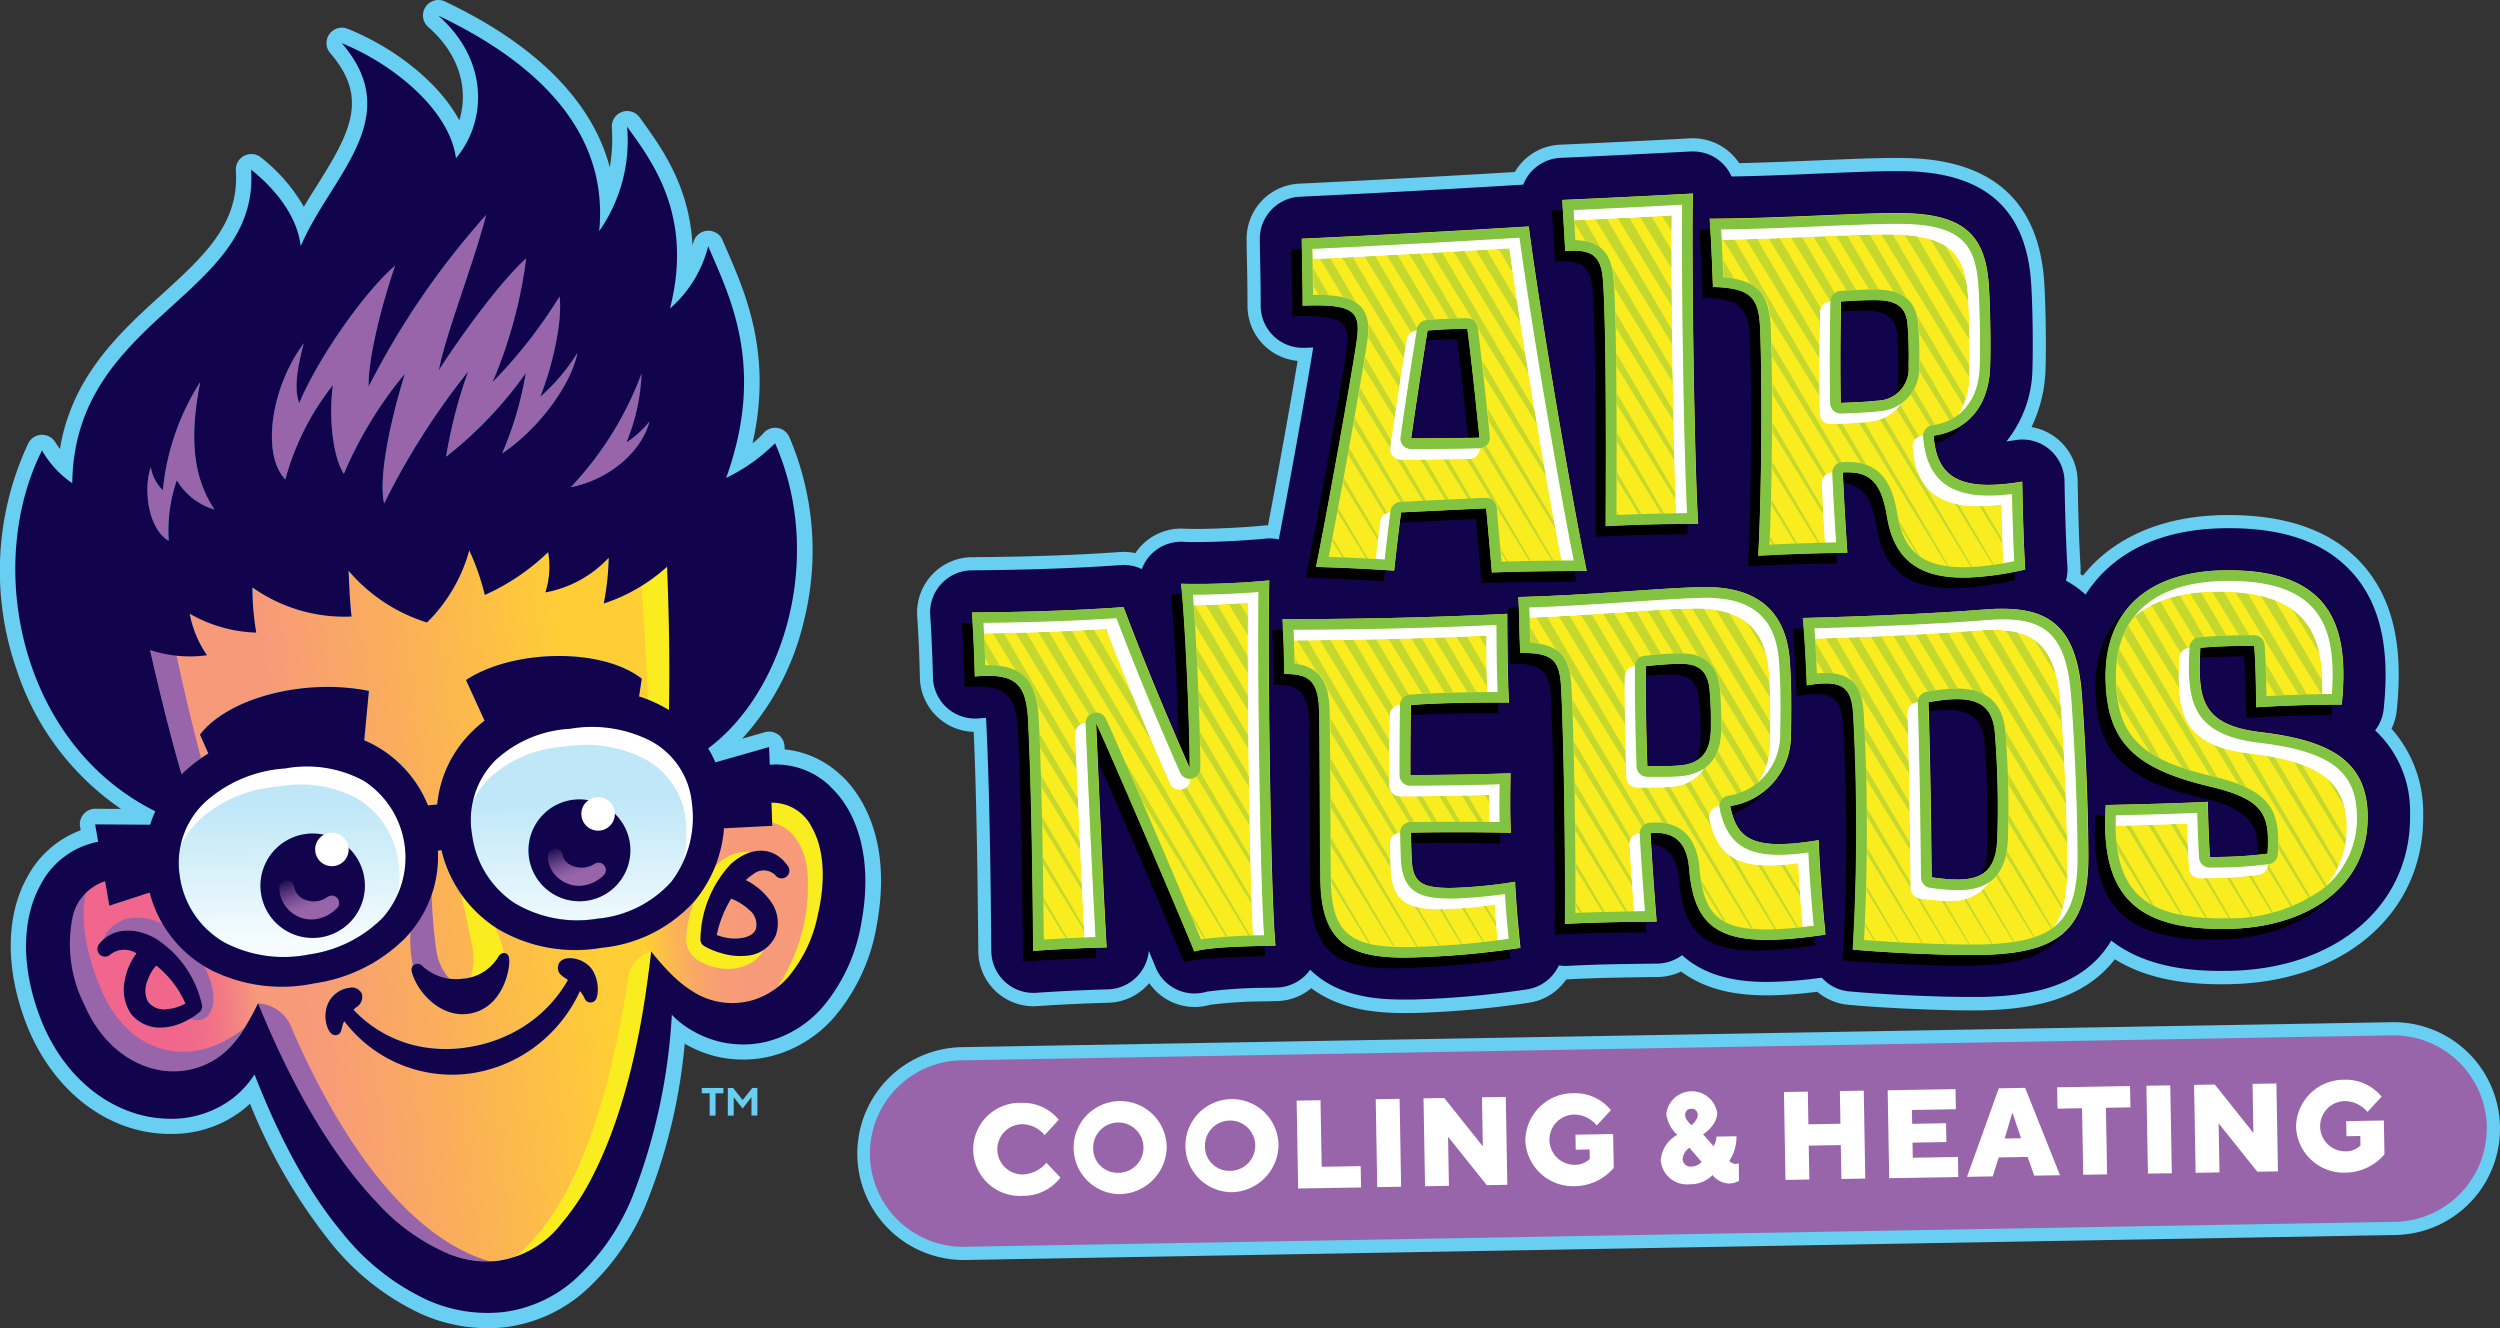 <?xml version="1.0" encoding="utf-8"?><svg id="air-nerds_logo-color" xmlns="http://www.w3.org/2000/svg" xmlns:xlink="http://www.w3.org/1999/xlink" width="244.703" height="130" viewBox="0 0 244.703 130">
  <rect x="0" y="0" width="244.703" height="130" fill="#333333" stroke="none"/>
  <defs>
    <linearGradient id="linear-gradient" y1="0.561" x2="1" y2="0.449" gradientUnits="objectBoundingBox">
      <stop offset="0.3" stop-color="#f79a7a"/>
      <stop offset="0.5" stop-color="#fbb255"/>
      <stop offset="0.7" stop-color="#ffce34"/>
    </linearGradient>
    <linearGradient id="linear-gradient-2" x1="0.02" y1="0.537" x2="0.978" y2="0.437" gradientUnits="objectBoundingBox">
      <stop offset="0.5" stop-color="#f1668c"/>
      <stop offset="0.64" stop-color="#f16a8a"/>
      <stop offset="0.78" stop-color="#f27686"/>
      <stop offset="0.92" stop-color="#f58b7f"/>
      <stop offset="1" stop-color="#f79a7a"/>
    </linearGradient>
    <linearGradient id="linear-gradient-3" x1="-0.012" y1="0.557" x2="1.017" y2="0.463" gradientUnits="objectBoundingBox">
      <stop offset="0" stop-color="#ffce34"/>
      <stop offset="0.01" stop-color="#fecb37"/>
      <stop offset="0.14" stop-color="#fbb554"/>
      <stop offset="0.26" stop-color="#f8a669"/>
      <stop offset="0.38" stop-color="#f79d75"/>
      <stop offset="0.5" stop-color="#f79a7a"/>
    </linearGradient>
    <linearGradient id="linear-gradient-4" x1="0.521" y1="0.929" x2="0.481" y2="0.073" gradientUnits="objectBoundingBox">
      <stop offset="0" stop-color="#f6fcfe"/>
      <stop offset="0.7" stop-color="#bfe7f7"/>
    </linearGradient>
    <linearGradient id="linear-gradient-5" x1="0.169" y1="-0.114" x2="0.765" y2="0.974" gradientUnits="objectBoundingBox">
      <stop offset="0" stop-color="#11034c"/>
      <stop offset="0.03" stop-color="#180851"/>
      <stop offset="0.26" stop-color="#4f3077"/>
      <stop offset="0.45" stop-color="#764c92"/>
      <stop offset="0.61" stop-color="#8f5ea3"/>
      <stop offset="0.7" stop-color="#9865aa"/>
    </linearGradient>
    <linearGradient id="linear-gradient-6" x1="0.177" y1="-0.125" x2="0.764" y2="0.977" xlink:href="#linear-gradient-5"/>
  </defs>
  <g id="Group_16" data-name="Group 16" transform="translate(83.915 13.531)">
    <g id="Group_13" data-name="Group 13" transform="translate(5.856)">
      <path id="Path_17" data-name="Path 17" d="M307.482,82.386A5.41,5.41,0,0,0,308,80.548c.413-4.11.5-10.075-3.494-14.41-2.955-3.208-7.5-4.776-13.519-4.671-6.036.1-10.8,2.267-13.706,5.926-.083-.055-.171-.1-.248-.16a5.13,5.13,0,0,0,.011-.77c-.132-2.107-.22-4.765-.281-8.363a5.42,5.42,0,0,0-4.517-5.249,13.931,13.931,0,0,0,1.376-5.744c.066-2.107.027-6-.132-8.457-.512-7.681-4.842-11.758-12.864-12.11-.77-.033-1.706-.039-2.867-.022-1.783.033-3.94.121-6.223.22-2.454.1-5.216.22-7.9.281a5.3,5.3,0,0,0-.748-.9,5.434,5.434,0,0,0-3.868-1.535c-.066,0-.132,0-.2.006-3.741.2-8.38.429-12.727.622a5.393,5.393,0,0,0-3.763,1.772,5.231,5.231,0,0,0-.66.9c-6.4.391-14.9.847-21.09,1.139a5.409,5.409,0,0,0-5.161,5.475c.011.941.028,1.766.044,2.564.022,1.271.044,2.47.044,3.923a5.41,5.41,0,0,0,4.908,5.387c-.71,4.226-1.948,11.12-2.9,16.094-.138,0-.275.011-.413.022-1.557.16-3.995.292-5.926.325-1.243.022-1.695-.011-1.739-.011-.171-.011-.341-.017-.506-.017a5.415,5.415,0,0,0-3.808,1.662,5.1,5.1,0,0,0-.594.743,5.338,5.338,0,0,0-1.227-.121c-.1,0-.2.006-.3.011-3.224.237-7.1.4-11.214.468-1.067.017-2.157.033-3.241.039h-.061a5.422,5.422,0,0,0-5.31,5.761c.138,2.14.215,3.9.264,6.052a5.412,5.412,0,0,0,5.266,5.282c.308,6.955.391,15.329.451,21.5a5.411,5.411,0,0,0,5.508,5.359c.094,0,.187-.006.281-.011,2.278-.16,4.611-.27,6.938-.33a5.435,5.435,0,0,0,3.852-1.75l.154-.171a5.414,5.414,0,0,0,4.545,2.333,5.689,5.689,0,0,0,1.442-.22,46.726,46.726,0,0,1,5.469-.33c.391-.011.759-.017,1.089-.028a5.384,5.384,0,0,0,3.312-1.26c2.883,2.151,6.476,2.421,9,2.432.358,0,.715,0,1.084-.005a92.4,92.4,0,0,0,11.186-1,5.372,5.372,0,0,0,3.692-2.289h0c.072,0,.138,0,.209-.005,1.453-.083,3.208-.138,5.519-.182,1.084-.016,2.162-.033,3.208-.044h.033a5.511,5.511,0,0,0,2.267-.539c2.911,2.162,6.443,2.371,8.93,2.327a41.211,41.211,0,0,0,4.4-.347,5.412,5.412,0,0,0,3,1.271c3.554.336,9.387.589,12.743.55h.325c4.446-.083,9.838-.825,13.062-5,3.642,2.256,8.006,2.5,11.219,2.437,11.329-.2,19.126-7.037,18.961-16.628a12.331,12.331,0,0,0-3.087-8.358Z" transform="translate(-163.171 -24.579)" fill="#68cef2"/>
      <path id="Path_18" data-name="Path 18" d="M306.905,83.608a4.115,4.115,0,0,0,.858-2.135c.385-3.863.479-9.458-3.158-13.409-2.729-2.966-6.834-4.358-12.545-4.259-4.924.088-8.831,1.5-11.61,4.2A12.641,12.641,0,0,0,278.58,70.3a9.254,9.254,0,0,0-1.92-1.359,4.212,4.212,0,0,0,.143-1.348c-.132-2.129-.22-4.8-.286-8.418a4.155,4.155,0,0,0-1.486-3.1,4.113,4.113,0,0,0-2.707-.952,3.818,3.818,0,0,0-.611.055c-.308.05-.605.094-.886.132a11.6,11.6,0,0,0,2.553-7.191c.066-2.03.028-5.953-.132-8.33-.468-7.015-4.275-10.586-11.637-10.911-.743-.033-1.656-.039-2.79-.017-1.766.033-3.912.121-6.19.22-2.669.116-5.689.242-8.594.292h-.11a4.114,4.114,0,0,0-3.841-2.448h-.149c-3.747.2-8.391.429-12.738.627a4.12,4.12,0,0,0-3.659,2.619c-6.482.4-15.417.886-21.855,1.183a4.125,4.125,0,0,0-3.934,4.171c.011.935.028,1.761.044,2.553.022,1.277.044,2.481.044,3.945a4.123,4.123,0,0,0,4.2,4.121h.088c.27-.011.523-.017.765-.022h.088c-.682,4.2-2.283,13.156-3.373,18.779a4.188,4.188,0,0,0-.985-.1c-.116,0-.231.011-.347.022-1.59.16-4.072.3-6.036.33-1.243.022-1.739-.006-1.86-.017s-.259-.011-.385-.011A4.122,4.122,0,0,0,186.2,67.8a4.121,4.121,0,0,0-1.843-.4,1.625,1.625,0,0,0-.231.011c-3.246.237-7.153.4-11.285.473-1.073.017-2.168.033-3.257.039h-.05a4.123,4.123,0,0,0-4.044,4.385c.138,2.162.215,3.929.27,6.1a4.119,4.119,0,0,0,4.193,4.022,3,3,0,0,0,.314-.017c.248-.022.479-.039.682-.044.017.171.028.374.039.616.336,7.1.424,15.841.484,22.218a4.127,4.127,0,0,0,4.2,4.083,1.4,1.4,0,0,0,.215-.011c2.294-.16,4.649-.27,6.993-.336a4.134,4.134,0,0,0,4.006-3.774c.27.649.5,1.194.66,1.6a4.118,4.118,0,0,0,3.9,2.575,4.186,4.186,0,0,0,1.122-.176,44.372,44.372,0,0,1,5.777-.374c.391-.011.754-.017,1.084-.028a4.136,4.136,0,0,0,2.982-1.4c.094-.11.187-.226.27-.341.1.1.2.193.3.281,2.619,2.322,6.08,2.63,8.8,2.636.347,0,.7,0,1.056-.006a90.929,90.929,0,0,0,11.026-.985,4.114,4.114,0,0,0,3.158-2.349,4.9,4.9,0,0,0,.693.05,1.548,1.548,0,0,0,.16-.005c1.469-.083,3.241-.143,5.568-.182,1.084-.016,2.168-.033,3.213-.044h.028a4.145,4.145,0,0,0,2.4-.825c2.7,2.432,6.305,2.658,8.8,2.614a41.806,41.806,0,0,0,4.875-.413,4.091,4.091,0,0,0,2.674,1.343c3.516.33,9.293.583,12.611.545h.314c4.759-.088,10.008-.93,12.738-5.513,3.527,2.746,8.193,3.021,11.544,2.96,10.57-.187,17.849-6.482,17.7-15.318a10.828,10.828,0,0,0-3.411-8.215Z" transform="translate(-164.212 -25.631)" fill="#11034c"/>
      <g id="Group_10" data-name="Group 10" transform="translate(4.374 6.46)">
        <path id="Path_19" data-name="Path 19" d="M235.118,50.95c-.633,4.149-2.806,16.27-3.951,21.921,2.47.061,4.825.171,7.643.358.171-1.662.407-3.615.671-5.7,2.867-.138,5.535-.27,8.341-.4.226,2.454.424,4.66.556,6.278,3-.1,6.173-.143,9.277-.138-1.612-7.808-4.7-26.1-5.673-33.728-6.872.429-15.929.913-22.212,1.2.028,2.454.088,4.138.088,6.548,5.194-.2,5.722.622,5.26,3.648Zm10.861-1.409c.352,2.7.776,6.641,1.183,10.674-2.283.05-4.325.072-6.691.072.561-3.918,1.144-7.725,1.607-10.564C243.41,49.613,244.664,49.558,245.979,49.542Zm9.574-7.588c-.077-1.755-.187-3.186-.281-5.007,4.088-.182,8.754-.407,12.776-.627-.138,5.123.116,26,.517,32.32-2.922,0-6.162.077-9.046.231.027-6.905.072-19.318-.259-23.979-.165-2.316-.886-3.2-3.7-2.938Zm19.076,7.5c.209,4.93.176,15.67-.176,22.311,2.823-.16,5.612-.253,8.715-.286-.193-2.823-.341-5.414-.446-7.863,2.68-.149,3.775.957,4.336,4.352.968,5.843,5.332,6.949,13.519,5.15-.165-2.641-.242-5.81-.292-8.6-6.234,1.045-8.374-.506-8.677-4.5,3.367-.517,5.414-2.922,5.535-6.768.066-2.041.017-5.783-.127-7.923-.308-4.611-2.135-6.817-7.7-7.065-3.769-.165-12.143.5-19.621.517.16,2.349.231,4.286.319,6.669,3.582.127,4.484.913,4.611,3.995Zm11.417-2.7c2.019.017,2.889.732,3.021,2.4a39.051,39.051,0,0,1,.1,4.044,3.132,3.132,0,0,1-3.087,3.4c-.792.1-2.052.16-3.565.215-.055-3.384-.033-6.6.033-9.926,1.2-.088,2.316-.143,3.5-.132Z" transform="translate(-197.5 -36.32)"/>
        <path id="Path_20" data-name="Path 20" d="M245.323,126.422a6.959,6.959,0,0,0,5.942-7.021c.055-2.223.055-4.7-.1-7.1-.325-4.842-3.065-7.351-8.374-7.3-3.978.039-10.784.781-18.2.968.127,2.091.077,3.527.193,5.475,3.323-.05,3.868.809,4.006,3.532.226,4.5.424,15.3.363,22.988,2.7-.154,6-.2,8.969-.231-.248-3.021-.446-5.9-.605-8.649,2.432-.237,3.582,1,3.786,3.406.528,6.4,3.411,8.006,13.343,6.52-.314-3.2-.55-6.289-.666-9.244-6.57,1.106-8.017-.187-8.66-3.345Zm-1.887-7.406c-.055,2.069-.93,3.164-2.817,3.417a29.953,29.953,0,0,1-3.406.083c-.121-3.461-.176-6.707-.16-9.777a32.109,32.109,0,0,1,3.543-.237c1.937.017,2.57.99,2.724,2.6A36.458,36.458,0,0,1,243.435,119.016ZM200.21,104.341c-.176,5.2.1,30.823.605,35.742-2.3.066-6.333.094-7.934.578-1.579-3.9-8.732-20.589-9.623-22.355.281,6.57.726,16.936,1.029,21.954-2.426.061-4.825.176-7.175.341-.066-6.845-.16-15.351-.49-22.372-.171-3.582-1.007-4.88-5.227-4.484-.055-2.239-.138-4.088-.275-6.267,5.326-.033,10.537-.209,14.823-.523,1.953,5.2,4.2,10.6,6.487,15.78,0-4.435-.468-14.8-.847-18.069A72.047,72.047,0,0,0,200.21,104.341Zm24.056,29.5c.127,2.465.281,4.083.523,6.465a82.98,82.98,0,0,1-11.489.952c-5.491-.016-8.017-1.667-8.077-7.736-.044-4.281-.061-12.49-.11-16.044-.039-3.048-.759-4.033-3.417-3.967-.039-2.036-.083-3.285-.182-5.37,7.736-.011,15.048-.176,21.976-.528.022,3.235.027,5.733.165,8.682-3.439-.017-6.9.039-9.6.248-.033,2.1-.05,4.5-.044,6.856,3.274-.005,6.966-.072,9.8-.176-.022,1.673-.061,3.879.033,5.816-3.015-.061-6.773-.061-9.783-.011.017.9.044,1.744.072,2.5.088,2.278.842,2.889,3.615,2.922a44.491,44.491,0,0,0,6.5-.605Zm45.96-26.653c-4.407.352-10.894.66-17.778.831.176,1.871.3,4.319.385,6.592,3.422-.578,4.38.1,4.545,2.823a207.2,207.2,0,0,1-.039,23.038c3.571.336,9.167.561,12.176.528,7.615-.083,10.922-2.091,10.867-9.849-.033-4.9-.281-10.955-.649-15.731-.561-7.208-3.786-8.682-9.5-8.231Zm1.254,22.339c-.116,4.022-2.25,4.484-6.438,3.874-.05-5.4-.165-12.848-.314-17.134,3.945-.715,6.206-.33,6.5,2.9A91.546,91.546,0,0,1,271.48,129.525Zm36.237-2.2c.121,7.015-5.948,10.988-13.64,11.12-8.9.154-12.584-3.131-11.984-12.121,3.07-.066,7.444-.176,9.981-.314.022,1.651.088,3.444.2,5.4a41.263,41.263,0,0,0,5.651-.325c.226-3.731-.226-5.293-5.645-6.575-7.345-1.739-10.1-4.341-10.207-10.542s3.642-10.476,11.582-10.614c10.872-.193,12.253,5.9,11.527,13.134-2.515-.011-5.849.1-8.358.259-.039-2.146-.055-4.121-.2-6.019-1.909.011-3.582.044-5.282.2-.248,4.869-.033,7.555,5.915,8.264,6.432.77,10.372,2.6,10.465,8.121Z" transform="translate(-171.12 -66.47)"/>
      </g>
      <g id="Group_11" data-name="Group 11" transform="translate(5.386 5.409)">
        <path id="Path_21" data-name="Path 21" d="M236.958,49.04c-.633,4.149-2.806,16.27-3.951,21.921,2.47.061,4.825.171,7.643.358.171-1.662.407-3.615.671-5.7,2.867-.138,5.535-.27,8.341-.4.226,2.454.424,4.66.556,6.278,3-.1,6.173-.143,9.277-.138-1.612-7.808-4.7-26.1-5.673-33.728-6.872.429-15.929.913-22.212,1.2.028,2.454.088,4.138.088,6.548,5.194-.2,5.722.622,5.26,3.648Zm10.861-1.409c.352,2.7.776,6.641,1.183,10.674-2.283.05-4.325.072-6.691.072.561-3.918,1.144-7.725,1.607-10.564,1.332-.11,2.586-.165,3.9-.182Zm9.574-7.588c-.077-1.755-.187-3.186-.281-5.007,4.088-.182,8.754-.407,12.776-.627-.138,5.123.116,26,.517,32.32-2.922,0-6.162.077-9.046.231.028-6.905.072-19.318-.259-23.979-.165-2.316-.886-3.2-3.7-2.938Zm19.076,7.5c.209,4.93.176,15.67-.176,22.311,2.823-.16,5.612-.253,8.715-.286-.193-2.823-.341-5.414-.446-7.863,2.68-.149,3.774.957,4.336,4.352.968,5.843,5.332,6.949,13.519,5.15-.165-2.641-.242-5.81-.292-8.6-6.234,1.045-8.374-.506-8.677-4.5,3.367-.517,5.414-2.922,5.535-6.768.066-2.041.016-5.783-.127-7.923-.308-4.611-2.135-6.817-7.7-7.065-3.769-.165-12.143.5-19.621.517.16,2.349.231,4.286.319,6.669,3.582.127,4.484.913,4.611,3.995Zm11.417-2.7c2.019.017,2.889.732,3.021,2.4a39.05,39.05,0,0,1,.1,4.044,3.132,3.132,0,0,1-3.087,3.4c-.792.1-2.052.16-3.565.215-.055-3.384-.033-6.6.033-9.926C285.592,44.886,286.7,44.831,287.886,44.842Z" transform="translate(-199.34 -34.41)" fill="#f9ed20"/>
        <path id="Path_22" data-name="Path 22" d="M247.163,124.512a6.959,6.959,0,0,0,5.942-7.021c.055-2.223.055-4.7-.1-7.1-.325-4.842-3.065-7.351-8.374-7.3-3.978.038-10.784.781-18.2.968.127,2.091.077,3.527.193,5.475,3.323-.05,3.868.809,4.006,3.532.226,4.5.424,15.3.363,22.988,2.7-.154,6-.2,8.969-.231-.248-3.021-.446-5.9-.605-8.649,2.432-.237,3.582,1,3.786,3.406.528,6.4,3.411,8.006,13.343,6.52-.314-3.2-.55-6.289-.666-9.244-6.57,1.106-8.017-.187-8.66-3.345Zm-1.887-7.406c-.055,2.069-.93,3.164-2.817,3.417a29.965,29.965,0,0,1-3.406.083c-.121-3.461-.176-6.707-.16-9.777a32.106,32.106,0,0,1,3.543-.237c1.937.016,2.57.99,2.724,2.6A36.462,36.462,0,0,1,245.275,117.106ZM202.05,102.431c-.176,5.2.1,30.823.605,35.742-2.3.066-6.333.094-7.934.578-1.579-3.9-8.732-20.589-9.623-22.355.281,6.57.726,16.936,1.029,21.954-2.426.061-4.825.176-7.175.341-.066-6.845-.16-15.351-.49-22.372-.171-3.582-1.007-4.88-5.227-4.484-.055-2.239-.138-4.088-.275-6.267,5.326-.033,10.537-.209,14.823-.523,1.953,5.2,4.2,10.6,6.487,15.78,0-4.435-.468-14.8-.847-18.069A72.045,72.045,0,0,0,202.05,102.431Zm24.056,29.5c.127,2.465.281,4.083.523,6.465a82.985,82.985,0,0,1-11.489.952c-5.491-.017-8.017-1.667-8.077-7.736-.044-4.281-.061-12.49-.1-16.044-.039-3.048-.759-4.033-3.417-3.967-.039-2.036-.083-3.285-.182-5.37,7.736-.011,15.048-.176,21.976-.528.022,3.235.027,5.733.165,8.682-3.439-.016-6.9.039-9.6.248-.033,2.1-.05,4.5-.044,6.856,3.274-.006,6.966-.072,9.8-.176-.022,1.673-.061,3.879.033,5.816-3.015-.061-6.773-.061-9.783-.011.016.9.044,1.744.072,2.5.088,2.278.842,2.889,3.615,2.922a44.493,44.493,0,0,0,6.5-.605Zm45.96-26.653c-4.407.352-10.894.66-17.778.831.176,1.871.3,4.319.385,6.592,3.422-.578,4.38.1,4.545,2.823a207.191,207.191,0,0,1-.039,23.038c3.571.336,9.167.561,12.176.528,7.615-.083,10.922-2.091,10.867-9.849-.033-4.9-.281-10.955-.649-15.731-.561-7.208-3.786-8.682-9.5-8.231Zm1.254,22.339c-.116,4.022-2.25,4.484-6.438,3.874-.044-5.4-.165-12.848-.314-17.134,3.945-.715,6.206-.33,6.5,2.9A91.546,91.546,0,0,1,273.32,127.615Zm36.237-2.2c.121,7.015-5.948,10.988-13.64,11.12-8.9.154-12.584-3.131-11.984-12.121,3.07-.066,7.444-.176,9.981-.314.022,1.651.088,3.444.2,5.4a41.263,41.263,0,0,0,5.651-.325c.226-3.73-.226-5.293-5.645-6.575-7.345-1.739-10.1-4.341-10.207-10.542s3.642-10.476,11.582-10.614c10.872-.187,12.253,5.9,11.527,13.134-2.514-.011-5.849.1-8.358.259-.039-2.146-.055-4.121-.2-6.019-1.909.011-3.582.044-5.282.2-.248,4.869-.033,7.554,5.915,8.264,6.432.77,10.372,2.6,10.465,8.121Z" transform="translate(-172.96 -64.56)" fill="#f9ed20"/>
      </g>
      <path id="Path_23" data-name="Path 23" d="M246.9,89.853l2.371,4.05q-.239.091-.479.165l-2.2-3.576A4.024,4.024,0,0,0,246.9,89.853Zm.5,4.693-1.766-3.01a3.4,3.4,0,0,1-.473.292l1.964,3.191a1.071,1.071,0,0,1,.16-.352,1.208,1.208,0,0,1,.11-.127Zm8.534,7.439c-.016-.215-.027-.429-.044-.638l-.847-1.442c-.127.017-.248.028-.374.039l1.26,2.047Zm-2.861-15.632v-1.37L247.19,74.958c-.374-.039-.776-.061-1.188-.066l7.065,11.467Zm-5.794.292c0,.424,0,.842-.011,1.243v.028l3.268,5.3c.138-.1.275-.209.413-.319l-3.664-6.256Zm-3.5-11.714,9.079,14.74a6.409,6.409,0,0,0,.149-.946l-8.1-13.833c-.358.011-.732.022-1.128.039Zm9.233,7.659c-.022-.473-.044-.93-.072-1.376-.011-.132-.027-.248-.039-.374L249.88,75.7a6.9,6.9,0,0,0-1.447-.523ZM245,80.582c1.276.462,1.986,1.541,2.151,3.274.006.077.017.165.022.248l4.748,7.709c.116-.171.226-.341.33-.528l-9.546-16.3-1.106.066,3.406,5.53ZM233.627,105.7l-.633-1.078v.435l.4.655c.077,0,.154-.005.231-.011Zm-.638-4.941v.627l2.619,4.253c.077,0,.154,0,.231-.006l-2.856-4.875Zm-.154-10.619,6.641,10.784c-.017-.242-.033-.479-.05-.721L232.8,88.89c.011.407.022.82.033,1.249Zm6.938,14.927c-.011-.165-.028-.325-.039-.49L232.889,92.9c.006.341.011.688.017,1.034l6.861,11.142Zm2.294-8.055-12.44-21.233c-.369.017-.737.028-1.106.039l2.553,4.149a3.207,3.207,0,0,1,1.354,2.2l9.09,14.751a4,4,0,0,1,.55.1Zm-3.995,8.578-5.123-8.737c0,.275.006.55.011.825l4.875,7.918h.231Zm-8.583-26.2-.963-1.64c.011.512.022,1.012.044,1.535a8.427,8.427,0,0,1,.919.11Zm31.836,9.387,5.431,8.815c0-.264-.006-.534-.011-.8l-5.48-9.354C261.286,87.85,261.3,88.3,261.325,88.774Zm-21.5,8.253-7.158-12.215c.016.457.038.952.055,1.486l6.784,11.01a1.118,1.118,0,0,1,.319-.281Zm21.6-5.486c.011.358.016.715.027,1.089l5.354,8.693c0-.2,0-.4-.005-.605l-5.376-9.178Zm6.449-14.13,4.028,6.542a4.5,4.5,0,0,1,1.1.4l-4.1-7c-.336.022-.682.039-1.029.061ZM242.59,80.339c.121,0,.242-.011.358-.011h.457c.061,0,.11.011.165.011l-3.054-5.216c-.358.022-.726.05-1.1.072l3.169,5.145Zm26.961,3.466c.209-.016.413-.022.605-.028h.253l-3.7-6.311-1.029.05,3.874,6.284Zm-8.671.572,5.827,9.453q-.008-.5-.016-1.007l-8.787-15c-.347.011-.688.022-1.04.028l3.241,5.266A3.187,3.187,0,0,1,260.879,84.378Zm6.586-.3c.275-.05.539-.094.787-.127l-3.736-6.372c-.341.017-.682.033-1.034.044l3.978,6.454Zm-.93,2.151c-.011-.374-.022-.743-.033-1.084a1.155,1.155,0,0,1,.033-.281l-4.215-7.2c-.341.011-.688.027-1.034.039Zm-10.311,19.533-3.362-5.733c-.132,0-.27,0-.4-.006l3.8,6.157c-.011-.138-.027-.281-.039-.418Zm-17.392-24.21a1.014,1.014,0,0,1,.468-.825l-3.109-5.31c-.363.022-.726.05-1.095.072l3.736,6.069Zm-1.568-6.212,3.169,5.15c.308-.033.622-.061.935-.083l-3.01-5.139c-.363.028-.726.05-1.095.077Zm1.579,9.893c0-.49-.011-.979-.017-1.464l-4.814-8.22c-.363.022-.726.044-1.095.061Zm.072,3.775c-.011-.435-.022-.864-.027-1.3l-7.054-12.044c-.363.017-.732.039-1.1.055l8.187,13.288Zm11.5,10.68q-.281-.091-.528-.2l4.726,7.676.171-.017Zm2.212,7.621L243.8,92.246c-.083.017-.154.039-.237.05-.1.011-.215.028-.341.039l9.233,14.982C252.51,107.317,252.571,107.317,252.626,107.311Zm55.253-5.783L300.632,89.16c-.231-.033-.457-.066-.7-.094-.022,0-.039-.006-.061-.006l7.83,12.71c.061-.077.116-.16.171-.242ZM293.056,81.649c0-.484.017-.985.039-1.508l-3.142-5.359a9.2,9.2,0,0,0-.8.528l3.907,6.339Zm.561-2.757a.97.97,0,0,1,.429-.143c.154-.017.308-.028.462-.039l-2.768-4.726c-.325.11-.633.231-.93.363l2.8,4.55Zm.281,18.014-.561-.957c-.16.006-.319.011-.484.022l1.073,1.739c-.011-.27-.022-.539-.027-.8Zm1.81-18.278c.314-.016.644-.033.985-.044l-2.988-5.1c-.358.061-.7.132-1.034.22l3.032,4.924ZM286.69,96.153c-.165,0-.325.006-.484.011l6,9.733c.077.017.149.033.226.044l-5.739-9.794Zm5.667-4.655c.253.088.506.171.776.259L286.2,79.921a10.742,10.742,0,0,0-.209,1.249L292.357,91.5Zm2.746.792c.077.017.143.039.22.055.165.039.325.077.484.121L287.1,77.61a8.819,8.819,0,0,0-.468.941L295.1,92.29Zm-5.937-2.316a10.924,10.924,0,0,0,1.034.616l-4.264-7.285a14.332,14.332,0,0,0,.171,1.7l3.059,4.963Zm17.954-7.483c0-.572-.016-1.111-.055-1.612l-3.775-6.443a9.3,9.3,0,0,0-1.5-.605ZM297.859,93.1c.275.1.528.215.765.325L295.1,87.4a5.086,5.086,0,0,1-1.81-3.087l-4.9-8.358a7.376,7.376,0,0,0-.655.721L297.854,93.1Zm.066-14.548c.325,0,.666-.006,1.007-.011l-3.1-5.282c-.385.017-.754.05-1.117.088ZM306,77.011c-.094-.171-.2-.336-.3-.5ZM300.61,82.92l.941,1.53.814-.033-1.8-3.087C300.583,81.853,300.6,82.381,300.61,82.92Zm3.147,1.447c.275-.011.545-.016.82-.022l-6.5-11.092c-.38-.017-.776-.028-1.183-.022l6.861,11.142Zm2.223-.055c.281,0,.556-.006.831-.011l-6.317-10.784c-.407-.077-.831-.138-1.277-.182Zm-7.841,4.44c-.3-.072-.583-.149-.853-.237l9.062,14.707.176-.16L298.14,88.752Zm5.013.853c-.253-.061-.512-.116-.781-.171l6.421,10.427q.083-.19.149-.38L303.152,89.6Zm-36.518.435c-.011-.413-.017-.82-.027-1.216l-6.493-11.081-1.034.033Zm39.3.473c-.27-.127-.561-.242-.869-.358l4.374,7.1c.022-.231.039-.457.044-.688l-3.554-6.063Zm-64.31,1.876H241l9.156,14.861c.066.006.127.017.193.022l-8.721-14.889Zm5.783,14.064a3.226,3.226,0,0,0,.3.165l-2.426-4.138c.044.264.088.517.143.759Zm27.649-18.6a.253.253,0,0,0,.005.055c.039.424.072.875.1,1.337l6.977,11.324v-.616l-7.092-12.1Zm-18.6-8.644c.033.561.066,1.155.1,1.81l.748,1.21h.071a5.517,5.517,0,0,1,.88.055l-1.8-3.07Zm45.333,19.632c0,.2-.005.413-.017.633l3,4.864a1.858,1.858,0,0,0,.176-.1l-3.158-5.392Zm-12.5,6.014c.11.066.22.127.336.182l-3.675-6.278c.027.292.066.578.11.853Zm7.153-3.587h-.33l2.971,4.825a1.708,1.708,0,0,0,.176-.022l-2.817-4.809Zm-7.543-5.172c-.165,0-.325.011-.484.011l6.223,10.1c.061,0,.127.006.193.011l-5.931-10.119Zm8.2,10.146-5.981-10.212c-.16,0-.319.011-.484.016l6.283,10.2C296.985,106.244,297.045,106.244,297.106,106.238Zm3.67-5.282c-.1.017-.215.022-.319.039l2.57,4.171.176-.066-2.426-4.143Zm-2.129.215-.325.017,2.806,4.556a1.547,1.547,0,0,0,.171-.044l-2.658-4.534Zm-102.473-26.6,5.777,9.376c0-.528-.005-1.045-.011-1.557l-4.594-7.841-.693.017c-.149,0-.308,0-.473.006ZM188.85,90.843c.506,1.155,1.073,2.465,1.673,3.852l8.231,13.359c.061,0,.116-.005.176-.011l-10.075-17.2Zm7.769,17.414c.055-.006.1-.017.165-.022l-1.766-3.015c.2.49.4.952.578,1.376l1.023,1.662ZM175.612,81.478a7.383,7.383,0,0,1,1.023.066L175.1,78.925c.028.611.055,1.227.077,1.854l.435.7Zm10.053,19.978c-.011-.237-.022-.473-.033-.715l-4.974-8.5c.011.374.022.754.033,1.128l4.974,8.077Zm-4.8-24.248-1.095.033,5.618,9.117a1.033,1.033,0,0,1,.413-.22.916.916,0,0,1,.242-.033h.033l-5.216-8.9ZM185.483,97.5c-.017-.314-.028-.622-.044-.93L180.5,88.153c.016.451.039.908.055,1.365l4.919,7.984Zm-.347-7.89c-.022-.479-.039-.935-.061-1.365l-6.432-10.977c-.363.011-.732.016-1.1.022l7.588,12.319Zm.121,2.8-8.842-15.1c-.369,0-.732.011-1.106.017l2.872,4.66a4.17,4.17,0,0,1,2.124,3.444l5,8.121c-.017-.391-.033-.77-.05-1.15Zm23.725-1.849c0,.374,0,.759.006,1.144l10.619,17.238a1.156,1.156,0,0,0,.138-.011L208.977,90.552Zm8.567,18.476L209,94.442V95.4l8.4,13.64h.138Zm8.27-5.139c-.088.011-.176.022-.27.039l.627,1.012c-.011-.165-.022-.336-.033-.506l-.319-.545Zm-16.793-5.568v.765l6.124,9.937h.149l-6.272-10.707Zm14.68,5.81c-.088.011-.182.016-.27.028l2.553,4.149.149-.017-2.432-4.154Zm-4.457.088c-.1-.011-.209-.028-.314-.044l2.834,4.594c.044,0,.094-.011.143-.011l-2.658-4.539Zm2.289.061c-.094,0-.187.006-.275.011l2.63,4.27a1.266,1.266,0,0,0,.143-.017Zm-19.28-2.113-6.041-10.311a1.015,1.015,0,0,1-.352.512l6.41,10.4q-.008-.3-.017-.611ZM200.586,74.4l1.348,2.19c0-.7.011-1.332.017-1.887l-.22-.38c-.369.028-.748.055-1.139.077Zm15.2,17.348V90.618l-7.411-12.65c-.358,0-.71.006-1.073.011l8.479,13.766Zm-19.83-10.212,6.074,9.86c-.005-.4-.011-.792-.016-1.183l-6.151-10.5C195.9,80.307,195.926,80.917,195.959,81.533Zm6.476,25.162c-.006-.132-.011-.27-.022-.413L185.274,77.027c-.358.017-.715.039-1.084.055Zm-.275-8.55-5.948-10.157c.011.462.022.9.033,1.326l5.937,9.634c-.005-.264-.011-.534-.017-.8Zm-6.416-20.628,6.245,10.135c0-.462-.011-.919-.017-1.37L195.6,75.4c.05.638.1,1.354.143,2.118Zm6.2,2.724V78.513l-2.377-4.061q-.578.033-1.155.05l3.532,5.739Zm.143,13.921-6.014-10.267c.022.528.044,1.051.061,1.568l5.97,9.695C202.094,94.827,202.088,94.5,202.083,94.161Zm-21.316,2.113c.005.3.011.611.016.913l5.079,8.248c-.011-.165-.017-.33-.028-.5l-5.073-8.66Zm.176,11.846v.2a.813.813,0,0,0,.116-.006ZM180.9,104.2c0,.171,0,.341.005.506l2.157,3.5c.061,0,.121-.006.182-.011l-2.344-4Zm-.055-3.945c0,.237.005.473.011.71l4.407,7.153c.061,0,.121,0,.182-.006l-4.6-7.852Zm10.41-15.373q-1.04-2.5-1.975-4.869l-1.821-3.1-1.078.066,4.875,7.912Zm-8.171-7.753c-.358.017-.721.028-1.089.039L200.96,107.95h.182L183.084,77.132Zm97.955,28.606-5.673-9.684c0,.264,0,.534-.005.8l5.574,9.051c.039-.055.072-.11.1-.165Zm-9.953-28.545-1.023.066,12.05,19.56c-.005-.281-.011-.561-.022-.842Zm4.237,14.927c.011.347.022.693.028,1.051l6.487,10.526c.027-.11.049-.226.072-.341l-6.581-11.235Zm-13,16.314-.99-1.695c0,.094-.011.187-.017.281l.864,1.4A1.252,1.252,0,0,1,262.326,108.428Zm12.886-8.8c-.027.165-.055.33-.094.49l4.424,7.18.116-.083-4.446-7.588ZM274.4,76.972l7.417,12.039c-.022-.451-.05-.9-.077-1.337l-6.262-10.691c-.319-.017-.649-.017-.99-.011H274.4ZM282,92.967c-.011-.358-.028-.721-.044-1.078l-8.7-14.856a.493.493,0,0,0-.127.011l-.9.066Zm-.435-8.033c-.016-.2-.028-.413-.044-.611-.027-.374-.066-.732-.11-1.067l-3.395-5.794a5.979,5.979,0,0,0-1.271-.347Zm-7.252,17c-.061.077-.121.154-.187.226l3.675,5.964c.039-.011.077-.028.116-.039l-3.6-6.151ZM215.822,88.1c0-.435.005-.864.011-1.293l-5.194-8.864c-.352,0-.71.011-1.067.011Zm45.652,15.01c0,.154-.005.308-.011.462l3.076,5a1.2,1.2,0,0,1,.138.006Zm.05-7.621c0,.286,0,.572.005.864l7.637,12.4h.127l-7.775-13.266Zm6.845,7.835c-.1-.011-.209-.028-.314-.039l3.389,5.5h.121l-3.2-5.464Zm-59.286-1.106v.11c0,.171.011.325.017.484l3.62,5.876c.061.017.121.028.182.044l-3.819-6.515Zm63.66.869c-.077.033-.16.061-.237.088l3.312,5.381.116-.017-3.191-5.447Zm1.056,5.656-3.092-5.277c-.044,0-.088.005-.132.005h-.149l3.252,5.277h.121Zm-12.264-9.387v.655l5.337,8.666H267l-5.464-9.326Zm-36.9-15.274h.781c0-.061,0-.127-.006-.187l-3.648-6.228c-.347.011-.7.028-1.056.039l3.929,6.383Zm.71-2.509c-.011-.556-.017-1.111-.027-1.678l-1.359-2.322c-.352.017-.7.033-1.051.044Zm-.044-3.73v-.325a1.1,1.1,0,0,0-.193.011l.2.319ZM224.07,93.16c-.2,0-.4.011-.605.017l2.151,3.494q-.008-.446-.016-.891l-1.53-2.614Zm-7.18,3.659h.3L206.16,77.99h-.732c.011.2.017.4.028.594l2.168,3.516a1.638,1.638,0,0,1,.182.16,3.44,3.44,0,0,1,.886,1.579l8.006,13a1.085,1.085,0,0,1,.193-.022Zm5.5-12.71c.286,0,.578-.011.88-.011l-3.719-6.35-1.056.033,3.9,6.328Zm-2.223.055c.281-.011.572-.017.869-.028l-3.7-6.328c-.352.011-.7.022-1.056.028l3.9,6.322Zm-2.2.1c.275-.016.561-.033.858-.044l-3.719-6.35c-.352.006-.71.017-1.062.022l3.923,6.372Zm-1.931.528a1.04,1.04,0,0,1,.622-.424l-3.78-6.449h-.077l-.99.017ZM219,93.248l2.179,3.538h.506l-2.08-3.549c-.2,0-.407,0-.611.006ZM205.9,81.385l-.363-.622c0,.193.011.38.016.578.116.011.231.028.352.044Zm10.96,11.879a.677.677,0,0,1-.11-.011L218.93,96.8h.506l-2.074-3.538Zm-.963,5.189-6.905-11.791c0,.4.011.858.011,1.348l6.916,11.224C215.91,98.981,215.9,98.717,215.893,98.453Zm5.953-5.238h-.028c-.193,0-.385.006-.583.011l2.2,3.576h.506l-2.1-3.587Zm29.415-54.494c.374-.011.743-.022,1.111-.039l5.574,9.513c-.005.451-.011.9-.017,1.348ZM257.924,53.2V52l-7.764-13.249c-.374.011-.743.017-1.117.028Zm8.4,17.3a3.912,3.912,0,0,0,.33.27l-2-3.417c.061.27.127.528.2.77l1.464,2.377Zm-5.612-13.728c-.187.011-.374.017-.572.028l9.227,14.971.143.017Zm-2.724-10.8v-.116a1.008,1.008,0,0,1,.385-.776l-3.791-6.476c-.369.017-.737.028-1.106.044l4.512,7.323Zm6.118-1.062a3.454,3.454,0,0,1,1.315.638L261.2,38.336c-.363.011-.732.028-1.111.039l4.028,6.537Zm-2.377-.193c.264,0,.534-.006.8,0,.055,0,.1.011.149.011l-3.692-6.3c-.363.017-.732.033-1.106.044l3.852,6.25Zm-34.708-5.062.7,1.133c-.055-.407-.11-.8-.16-1.166l-.539.033Zm-.8,31.676h.165l-.693-1.188c.011.132.022.259.033.391l.5.8Zm38.306-33.057,8.077,13.112c.005-.385.011-.809.011-1.249L265.683,38.3C265.347,38.286,264.967,38.275,264.533,38.275Zm7.274,33.574-8.941-15.263c-.061.011-.116.022-.176.028-.116.017-.242.028-.374.044l9.359,15.2a.973.973,0,0,0,.127-.006ZM228.438,45.621q-.173-1.122-.33-2.162l-2.19-3.736-1.078.066,3.593,5.832Zm-6.267,14.647c-.165,0-.33,0-.5.006l3.015,4.9a1.038,1.038,0,0,1,.644.858c.006.072.011.143.022.215l3.1,5.04h.171l-6.449-11.01ZM243.6,54.507l-7.032-12a8.557,8.557,0,0,1,.187,1.3c.017.226.033.479.044.743l6.817,11.065c-.006-.369-.017-.737-.022-1.111Zm25.783,9.365a4.756,4.756,0,0,1-.765-.638l5.189,8.424.127-.017Zm5.073.957-.33.017,1.695,2.757c0-.149-.011-.3-.011-.457l-1.354-2.311ZM255.68,38.567l3.852,6.25c.319-.022.627-.039.913-.055l-3.659-6.245c-.363.017-.732.033-1.106.044Zm2.79,29.772-6.206-10.592v.908L258.5,68.779c-.011-.149-.017-.292-.027-.44Zm-6.305-3.065c0,.176-.011.352-.011.528l2.327,3.775c.066,0,.138-.006.2-.011l-2.515-4.292Zm.072-3.73c0,.237-.006.473-.011.715l4.468,7.252h.2L252.23,61.55Zm-.016-10.284,6.454,10.476a1.027,1.027,0,0,1,.363-.132l-6.85-11.687C252.2,50.342,252.208,50.793,252.219,51.26Zm6.047,13.48c-.011-.22-.022-.435-.033-.655l-5.981-10.207c0,.363.005.737.005,1.111l6,9.744Zm13.541.006,4.05,6.57a.852.852,0,0,0,.116-.022v-.028L272.186,64.8c-.127-.017-.253-.039-.374-.055ZM252.472,69.66l-.429-.732c0,.116-.011.231-.017.347l.242.391a1.3,1.3,0,0,0,.2-.011Zm5.9-13.024c-.033-.028-.072-.05-.1-.077a1,1,0,0,1-.308-.622L247.933,38.8c-.22,0-.44.006-.66.011.016.281.033.556.044.836l2.762,4.479a3.767,3.767,0,0,1,1.959,3.175l8.87,14.4a4.835,4.835,0,0,1,.523.143Zm13.849-2.2a6.659,6.659,0,0,0,.2-.776l-9.007-15.379h-.138c-.314.005-.644.011-.985.022L272.23,54.43Zm-.737,1.486-5.034-8.6a5,5,0,0,1,.116.743c.022.314.044.627.061.946l4.523,7.34a5.066,5.066,0,0,0,.341-.429ZM265.8,55l1.893,3.07a1.022,1.022,0,0,1,.231-.066c.083-.011.165-.033.248-.05l-2.041-3.483a3.363,3.363,0,0,1-.33.523Zm1.381,5.117-2.443-4.171a4.554,4.554,0,0,1-.462.237l3.279,5.321a7.487,7.487,0,0,1-.369-1.387Zm2.311-21.1,2.916,4.732C272.17,41.461,271.482,39.876,269.49,39.018Zm-2.817,12.539c0,.22,0,.44-.011.671,0,.16-.016.319-.027.473l2.96,4.809c.149-.072.292-.143.429-.226l-3.351-5.722Zm5.915-3.852c-.011-.523-.022-1.034-.038-1.524L268.1,38.589a12.406,12.406,0,0,0-1.249-.2ZM248.5,43.629l-1.078-1.843c.022.556.044,1.111.066,1.706C247.85,43.524,248.186,43.574,248.5,43.629ZM211.392,57.285c-.044.248-.088.5-.132.754l4.594,7.461a.426.426,0,0,1,.05-.006c.1,0,.193-.011.286-.016ZM243.679,58.5,236.9,46.925c.017.484.028.99.039,1.519L243.7,59.42C243.7,59.118,243.685,58.809,243.679,58.5ZM233.286,36.911c-.154.005-.3.017-.457.022.022.391.044.765.066,1.133,0,.061.006.116.011.176l1.067,1.733a3.342,3.342,0,0,1,1.469.627l-2.162-3.692Zm5.414-.259,4.77,7.742c0-.567-.006-1.128-.011-1.667L239.866,36.6c-.385.022-.776.039-1.166.061Zm4.8,11.461q-.008-.751-.017-1.486l-5.816-9.92c-.385.017-.776.039-1.166.055L243.5,48.113ZM232.746,70.639l-8.374-14.295c.044.413.083.814.127,1.21L232.84,71.09c-.028-.149-.061-.3-.088-.446Zm-12.82-10.333h-.5l3,4.875c.116,0,.231-.011.347-.017l-2.85-4.864Zm23.626-8.446c-.006-.435-.011-.869-.017-1.3l-8.055-13.75c-.385.017-.776.039-1.166.055Zm-19.285,8.16a.964.964,0,0,1-.391.193l6.8,11.043h.171Zm12.765-1.3v.88l4.347,7.054c.1,0,.2,0,.3-.006Zm3.852-22.168,2.559,4.154V38.864l-1.392-2.377C241.666,36.509,241.28,36.526,240.884,36.548Zm2.184-.116.385.622c0-.226,0-.44.006-.644C243.333,36.416,243.2,36.421,243.069,36.432Zm-6.1,14.493c.006.424.011.847.016,1.282L243.8,63.261c-.006-.237-.017-.479-.022-.726l-6.806-11.615Zm.055,11.637v.693l2.124,3.45c.1,0,.2-.006.3-.011Zm-.011,3.83v.391c.072,0,.154-.005.226-.011l-.226-.385Zm0-11.555c0,.358,0,.715.005,1.078l6.592,10.7h.3l-6.9-11.775Zm-19.346,5.48h-.5l3.059,4.968c.116,0,.231-.011.347-.017l-2.9-4.952Zm2.922-12.754c.286-.011.578-.022.864-.028l-4.281-7.312c-.358.022-.715.039-1.067.055l4.484,7.279Zm-3.246,2.058c.061-.369.116-.726.176-1.067a.049.049,0,0,1,.006-.028L212.8,40.454c-.358.017-.715.039-1.067.055Zm11.857.935c-.1-.627-.2-1.249-.3-1.86l-5.178-8.842c-.358.022-.715.044-1.073.061l6.553,10.636Zm-16.518-1.172,3.753,6.1c.044-.3.088-.589.132-.88L212.7,47.992A5.906,5.906,0,0,1,212.686,49.384Zm5.728-1.689a.145.145,0,0,0,.039-.005c.27-.022.539-.033.809-.055l-4.275-7.3c-.358.017-.715.039-1.067.055Zm-6.019,3.626c-.05.308-.1.644-.165,1L216,58.441c.039-.259.072-.512.11-.77l-3.719-6.35Zm-.5,2.993c-.05.286-.1.572-.149.869l6.284,10.2.341-.017-6.476-11.054Zm19.775,10.652-7.824-13.359c.055.5.116,1,.171,1.508l7.808,12.672q-.074-.4-.149-.825Zm-8.8-17.359a1.033,1.033,0,0,1,.583.792c.006.061.017.127.022.187l7.417,12.044c-.066-.391-.138-.787-.2-1.183L219.354,40.1c-.358.022-.715.039-1.073.061L222.87,47.6Zm7.158,7.951c-.088-.512-.171-1.018-.259-1.53l-8.231-14.053c-.358.022-.715.039-1.073.061Zm-13.145-3.021c.05-.336.1-.666.154-1l-6.432-10.977c-.358.017-.715.033-1.067.055Zm-2.432,17.684-4.127-7.048-.1.528,4.193,6.806C214.43,70.414,214.441,70.32,214.452,70.221Zm-3.6-9.986c-.039.215-.077.429-.116.638l4.044,6.57c.017-.132.033-.275.05-.413l-3.984-6.8Zm-1.073,5.871c-.027.138-.049.281-.077.418l2.773,4.5c.066,0,.127.006.193.011Zm.49-20.639a3.928,3.928,0,0,1,1.254.517l-3.114-5.315-1.062.05,2.922,4.743Zm-2.4-.231c.341,0,.666.011.979.033L207.3,42.627c.011.572.022,1.139.027,1.733l.545.88Zm2.476,25.684-1.117-1.9c-.022.1-.039.2-.061.308l.979,1.59C210.215,70.914,210.281,70.92,210.347,70.92Z" transform="translate(-168.536 -29.9)" fill="#c4d82e"/>
      <path id="Path_24" data-name="Path 24" d="M242.35,37.445c-.077,5.926.11,21.7.429,29.167.352,0,.71-.011,1.062-.011-.347-6.944-.556-23.99-.479-30.2-3.23.171-6.933.352-10.636.523.022.341.039.671.061,1,3.34-.154,6.647-.319,9.563-.473Zm-.457,54.939c-.589.011-1.26.006-1.953,0a1.026,1.026,0,0,1-1.018-1c-.121-3.395-.176-6.691-.16-9.8a.542.542,0,0,0-.094.011,1.027,1.027,0,0,0-.919,1.023c-.017,3.114.039,6.416.16,9.821a1.033,1.033,0,0,0,1.018,1c.693.005,1.359.011,1.953,0a14.523,14.523,0,0,0,1.6-.094,3.934,3.934,0,0,0,3.01-1.766,4.659,4.659,0,0,1-2,.721,14.524,14.524,0,0,1-1.6.094Zm2.63-16.468c4.715-.044,7.043,1.97,7.34,6.339.132,2.014.171,4.308.1,7.01a6.415,6.415,0,0,1-1.232,3.747,6.16,6.16,0,0,0,2.245-4.792c.066-2.7.033-5-.1-7.01-.292-4.369-2.625-6.383-7.34-6.339h-.292c-1.766.033-4.072.193-6.735.374-3.048.209-6.471.446-10.1.561.017.352.022.688.033,1.012,3.235-.127,6.295-.336,9.051-.523,2.663-.182,4.963-.341,6.735-.374h.292Zm-19,20.9c-.033-1.255-.022-2.553-.006-3.7-1.161.039-2.454.066-3.8.094-1.651.028-3.367.044-4.963.05a1.032,1.032,0,0,1-1.034-1.029c0-2.261.011-4.622.044-6.839h-.061a1.029,1.029,0,0,0-.952,1.012c-.033,2.228-.05,4.605-.044,6.872a1.032,1.032,0,0,0,1.034,1.029c1.6,0,3.312-.022,4.963-.05,1.343-.022,2.636-.055,3.8-.094-.011.825-.017,1.728-.011,2.636.347,0,.693.006,1.029.011ZM217.4,48.725h-.049a1.029,1.029,0,0,0-.935.858c-.484,2.938-1.073,6.8-1.612,10.586a1.012,1.012,0,0,0,.242.82,1.036,1.036,0,0,0,.781.358c1.86,0,3.521-.017,5.222-.044.49-.011.979-.017,1.486-.028a1.019,1.019,0,0,0,1-1.045c-.5.011-.99.022-1.475.028-1.7.028-3.362.044-5.222.044a1.045,1.045,0,0,1-.781-.358,1.012,1.012,0,0,1-.242-.82c.528-3.714,1.106-7.488,1.585-10.4Zm29.981-8.892c2.971-.05,6.025-.182,8.721-.3,2.239-.094,4.358-.187,6.058-.215,1.029-.017,1.838-.011,2.47.017,5.321.237,6.465,2.327,6.718,6.1.143,2.168.187,5.915.127,7.824a6.7,6.7,0,0,1-1.1,3.7,5.893,5.893,0,0,0,2.113-4.748c.061-1.909.022-5.656-.127-7.824-.253-3.775-1.4-5.865-6.718-6.1-.633-.028-1.442-.033-2.471-.017-1.7.028-3.819.121-6.058.215-2.7.116-5.755.242-8.721.3l-1.222.017c.022.352.039.693.061,1.034h.154Zm47.632,61.443a1.035,1.035,0,0,1-1.029-.974c-.088-1.552-.149-3.021-.182-4.38-2.393.1-5.678.193-7.984.242-.011.358-.011.693,0,1.023,2.19-.05,4.913-.127,6.977-.22.033,1.359.094,2.828.182,4.38a1.032,1.032,0,0,0,1.029.974c.429,0,.836,0,1.238-.011a38.461,38.461,0,0,0,4.55-.325,1.027,1.027,0,0,0,.891-.957v-.077a39.016,39.016,0,0,1-4.435.314c-.4.006-.809.011-1.238.011ZM264.854,55.79a5.143,5.143,0,0,1-2.272.814c-.858.116-2.168.171-3.664.22H258.9a1.062,1.062,0,0,1-.726-.281,1.009,1.009,0,0,1-.319-.732c-.049-3.191-.039-6.35.033-9.926h-.055a1.033,1.033,0,0,0-.957,1.007c-.077,3.593-.088,6.757-.033,9.964a1.023,1.023,0,0,0,1.045,1.012h.016c1.5-.055,2.806-.11,3.664-.22a4.334,4.334,0,0,0,3.285-1.865Zm39.2,21.079c1.464,1.59,2.091,3.929,1.959,7.439.325,0,.649-.011.957-.011.3-4.094-.3-6.735-1.9-8.473-1.673-1.821-4.506-2.669-8.66-2.6-4.05.072-7.01,1.271-8.749,3.461,1.788-1.524,4.385-2.355,7.736-2.41,4.154-.072,6.988.776,8.66,2.6ZM266.945,59.091v-.077a1.309,1.309,0,0,1-.143.028,1.026,1.026,0,0,0-.869,1.095c.3,4.006,2.416,5.838,6.647,5.761a19.044,19.044,0,0,0,2.052-.154c.044,2.25.1,4.121.176,5.728.341-.061.688-.121,1.056-.193-.094-1.794-.165-3.929-.22-6.586a19.044,19.044,0,0,1-2.052.154c-4.231.072-6.344-1.755-6.647-5.761Zm-8.93,3.532a1.037,1.037,0,0,0-.974,1.073c.083,1.871.187,3.78.308,5.777.27-.006.534-.017.809-.022h.27c-.154-2.377-.281-4.611-.374-6.8v-.028h-.044ZM184.967,87.158h0a.917.917,0,0,0-.242.033,1.03,1.03,0,0,0-.77,1.04c.2,4.8.605,14.174.913,19.9.358-.011.71-.033,1.067-.044-.314-5.574-.754-15.819-.968-20.908v-.028Zm82.665,16.094a1.025,1.025,0,0,1-.88-1.012c-.044-5.106-.16-12.639-.314-17.106v-.028c-.055.011-.11.016-.171.028a1.033,1.033,0,0,0-.847,1.051c.154,4.468.27,12,.314,17.106a1.029,1.029,0,0,0,.88,1.012,18.114,18.114,0,0,0,2.85.231,4.371,4.371,0,0,0,3.94-1.827,5.31,5.31,0,0,1-2.927.776,18.067,18.067,0,0,1-2.85-.231Zm-14.52-3.235c-3.631.066-5.387-1.255-6.058-4.556-.011-.066-.017-.132-.022-.2-.039.006-.083.017-.121.022a1.03,1.03,0,0,0-.875,1.227c.671,3.3,2.426,4.622,6.058,4.556a21.669,21.669,0,0,0,2.63-.226c.094,1.9.242,3.978.44,6.25.352-.039.715-.083,1.095-.138-.248-2.647-.418-5.007-.523-7.169a22.938,22.938,0,0,1-2.63.226Zm21.293-23.038c-.418.005-.88.033-1.365.072-4.341.347-10.394.633-16.738.8.022.319.049.66.072,1.018,5.948-.171,11.56-.446,15.654-.776.484-.039.941-.061,1.365-.072,4.083-.072,6.542,1.106,7.026,7.351.363,4.677.611,10.674.649,15.659.022,2.751-.358,4.71-1.332,6.074,1.733-1.332,2.371-3.571,2.344-7.125-.039-4.979-.286-10.982-.649-15.659-.484-6.239-2.944-7.422-7.026-7.351ZM299.87,89.056c-6.713-.8-7.076-4.193-6.828-9.271a.363.363,0,0,0-.077.006,1.024,1.024,0,0,0-.93.974c-.259,5.117.077,8.534,6.823,9.337,6.889.825,9.48,2.751,9.557,7.114a9.048,9.048,0,0,1-2.041,5.915,9.022,9.022,0,0,0,3.054-6.966c-.077-4.363-2.669-6.289-9.557-7.114Zm-60.634,8.875h-.088a1.032,1.032,0,0,0-.93,1.084c.121,2.1.27,4.3.44,6.537.363,0,.732-.011,1.089-.017-.2-2.6-.38-5.145-.517-7.571V97.92ZM196.588,74.558c-.336.006-.732.011-1.122.006.027.319.055.671.083,1.04h.028c1.695-.028,3.686-.127,5.3-.253-.1,6.289.1,25.217.49,32.589.363-.011.726-.017,1.073-.028-.429-6.465-.649-27.01-.545-33.607-1.623.127-3.615.226-5.3.253Zm24.4,29.745h-.5c-2.839-.033-4.506-.682-4.633-3.912-.028-.765-.055-1.618-.072-2.52h0a1.035,1.035,0,0,0-.726.314,1.021,1.021,0,0,0-.286.737c.017.9.044,1.755.072,2.52.127,3.23,1.794,3.879,4.633,3.912h.5a45.845,45.845,0,0,0,5.057-.446c.072,1.216.16,2.267.275,3.483.363-.044.726-.094,1.1-.143-.165-1.634-.27-2.883-.363-4.391a45.839,45.839,0,0,1-5.057.446Zm3.3-20.215h1.045c-.083-2.19-.1-4.187-.116-6.57-3.956.187-8.149.319-12.5.4-2.377.044-4.853.066-7.378.077.017.363.028.7.044,1.045,2.157-.011,4.281-.033,6.322-.072,4.341-.077,8.539-.209,12.5-.4C224.209,80.566,224.226,82.294,224.281,84.087Zm-9.486-17.563a1.03,1.03,0,0,0-.974.9q-.256,1.981-.446,3.642l.886.05c.149-1.337.336-2.878.55-4.594h-.022Zm17.976,4.693c-1.612-8.088-4.281-23.957-5.31-31.6-6.1.374-14.124.809-20.276,1.1,0,.347.011.677.017,1,5.992-.292,13.48-.7,19.241-1.051.99,7.334,3.483,22.223,5.106,30.565.407,0,.809-.006,1.216-.006Zm-38.537,20.76c-2.382-5.409-4.479-10.487-6.234-15.115-3.18.215-6.894.363-10.806.429l-2.223.033c.022.352.038.693.055,1.034.385,0,.776-.011,1.155-.017,3.912-.066,7.632-.215,10.806-.429,1.755,4.627,3.852,9.711,6.234,15.115a1.034,1.034,0,0,0,.963.616,1.086,1.086,0,0,0,.193-.022,1.03,1.03,0,0,0,.82-1.007V92.6h0a1.04,1.04,0,0,1-.963-.616Z" transform="translate(-168.478 -29.896)" fill="#fff"/>
      <path id="Path_25" data-name="Path 25" d="M242.35,37.445c-.077,5.926.11,21.7.429,29.167.352,0,.71-.011,1.062-.011-.347-6.944-.556-23.99-.479-30.2-3.23.171-6.933.352-10.636.523.022.341.039.671.061,1,3.34-.154,6.647-.319,9.563-.473Zm-.457,54.939c-.589.011-1.26.006-1.953,0a1.026,1.026,0,0,1-1.018-1c-.121-3.395-.176-6.691-.16-9.8a.542.542,0,0,0-.094.011,1.027,1.027,0,0,0-.919,1.023c-.017,3.114.039,6.416.16,9.821a1.033,1.033,0,0,0,1.018,1c.693.005,1.359.011,1.953,0a14.523,14.523,0,0,0,1.6-.094,3.934,3.934,0,0,0,3.01-1.766,4.659,4.659,0,0,1-2,.721,14.524,14.524,0,0,1-1.6.094Zm2.63-16.468c4.715-.044,7.043,1.97,7.34,6.339.132,2.014.171,4.308.1,7.01a6.415,6.415,0,0,1-1.232,3.747,6.16,6.16,0,0,0,2.245-4.792c.066-2.7.033-5-.1-7.01-.292-4.369-2.625-6.383-7.34-6.339h-.292c-1.766.033-4.072.193-6.735.374-3.048.209-6.471.446-10.1.561.017.352.022.688.033,1.012,3.235-.127,6.295-.336,9.051-.523,2.663-.182,4.963-.341,6.735-.374h.292Zm-19,20.9c-.033-1.255-.022-2.553-.006-3.7-1.161.039-2.454.066-3.8.094-1.651.028-3.367.044-4.963.05a1.032,1.032,0,0,1-1.034-1.029c0-2.261.011-4.622.044-6.839h-.061a1.029,1.029,0,0,0-.952,1.012c-.033,2.228-.05,4.605-.044,6.872a1.032,1.032,0,0,0,1.034,1.029c1.6,0,3.312-.022,4.963-.05,1.343-.022,2.636-.055,3.8-.094-.011.825-.017,1.728-.011,2.636.347,0,.693.006,1.029.011ZM217.4,48.725h-.049a1.029,1.029,0,0,0-.935.858c-.484,2.938-1.073,6.8-1.612,10.586a1.012,1.012,0,0,0,.242.82,1.036,1.036,0,0,0,.781.358c1.86,0,3.521-.017,5.222-.044.49-.011.979-.017,1.486-.028a1.019,1.019,0,0,0,1-1.045c-.5.011-.99.022-1.475.028-1.7.028-3.362.044-5.222.044a1.045,1.045,0,0,1-.781-.358,1.012,1.012,0,0,1-.242-.82c.528-3.714,1.106-7.488,1.585-10.4Zm29.981-8.892c2.971-.05,6.025-.182,8.721-.3,2.239-.094,4.358-.187,6.058-.215,1.029-.017,1.838-.011,2.47.017,5.321.237,6.465,2.327,6.718,6.1.143,2.168.187,5.915.127,7.824a6.7,6.7,0,0,1-1.1,3.7,5.893,5.893,0,0,0,2.113-4.748c.061-1.909.022-5.656-.127-7.824-.253-3.775-1.4-5.865-6.718-6.1-.633-.028-1.442-.033-2.471-.017-1.7.028-3.819.121-6.058.215-2.7.116-5.755.242-8.721.3l-1.222.017c.022.352.039.693.061,1.034h.154Zm47.632,61.443a1.035,1.035,0,0,1-1.029-.974c-.088-1.552-.149-3.021-.182-4.38-2.393.1-5.678.193-7.984.242-.011.358-.011.693,0,1.023,2.19-.05,4.913-.127,6.977-.22.033,1.359.094,2.828.182,4.38a1.032,1.032,0,0,0,1.029.974c.429,0,.836,0,1.238-.011a38.461,38.461,0,0,0,4.55-.325,1.027,1.027,0,0,0,.891-.957v-.077a39.016,39.016,0,0,1-4.435.314c-.4.006-.809.011-1.238.011ZM264.854,55.79a5.143,5.143,0,0,1-2.272.814c-.858.116-2.168.171-3.664.22H258.9a1.062,1.062,0,0,1-.726-.281,1.009,1.009,0,0,1-.319-.732c-.049-3.191-.039-6.35.033-9.926h-.055a1.033,1.033,0,0,0-.957,1.007c-.077,3.593-.088,6.757-.033,9.964a1.023,1.023,0,0,0,1.045,1.012h.016c1.5-.055,2.806-.11,3.664-.22a4.334,4.334,0,0,0,3.285-1.865Zm39.2,21.079c1.464,1.59,2.091,3.929,1.959,7.439.325,0,.649-.011.957-.011.3-4.094-.3-6.735-1.9-8.473-1.673-1.821-4.506-2.669-8.66-2.6-4.05.072-7.01,1.271-8.749,3.461,1.788-1.524,4.385-2.355,7.736-2.41,4.154-.072,6.988.776,8.66,2.6ZM266.945,59.091v-.077a1.309,1.309,0,0,1-.143.028,1.026,1.026,0,0,0-.869,1.095c.3,4.006,2.416,5.838,6.647,5.761a19.044,19.044,0,0,0,2.052-.154c.044,2.25.1,4.121.176,5.728.341-.061.688-.121,1.056-.193-.094-1.794-.165-3.929-.22-6.586a19.044,19.044,0,0,1-2.052.154c-4.231.072-6.344-1.755-6.647-5.761Zm-8.93,3.532a1.037,1.037,0,0,0-.974,1.073c.083,1.871.187,3.78.308,5.777.27-.006.534-.017.809-.022h.27c-.154-2.377-.281-4.611-.374-6.8v-.028h-.044ZM184.967,87.158h0a.917.917,0,0,0-.242.033,1.03,1.03,0,0,0-.77,1.04c.2,4.8.605,14.174.913,19.9.358-.011.71-.033,1.067-.044-.314-5.574-.754-15.819-.968-20.908v-.028Zm82.665,16.094a1.025,1.025,0,0,1-.88-1.012c-.044-5.106-.16-12.639-.314-17.106v-.028c-.055.011-.11.016-.171.028a1.033,1.033,0,0,0-.847,1.051c.154,4.468.27,12,.314,17.106a1.029,1.029,0,0,0,.88,1.012,18.114,18.114,0,0,0,2.85.231,4.371,4.371,0,0,0,3.94-1.827,5.31,5.31,0,0,1-2.927.776,18.067,18.067,0,0,1-2.85-.231Zm-14.52-3.235c-3.631.066-5.387-1.255-6.058-4.556-.011-.066-.017-.132-.022-.2-.039.006-.083.017-.121.022a1.03,1.03,0,0,0-.875,1.227c.671,3.3,2.426,4.622,6.058,4.556a21.669,21.669,0,0,0,2.63-.226c.094,1.9.242,3.978.44,6.25.352-.039.715-.083,1.095-.138-.248-2.647-.418-5.007-.523-7.169a22.938,22.938,0,0,1-2.63.226Zm21.293-23.038c-.418.005-.88.033-1.365.072-4.341.347-10.394.633-16.738.8.022.319.049.66.072,1.018,5.948-.171,11.56-.446,15.654-.776.484-.039.941-.061,1.365-.072,4.083-.072,6.542,1.106,7.026,7.351.363,4.677.611,10.674.649,15.659.022,2.751-.358,4.71-1.332,6.074,1.733-1.332,2.371-3.571,2.344-7.125-.039-4.979-.286-10.982-.649-15.659-.484-6.239-2.944-7.422-7.026-7.351ZM299.87,89.056c-6.713-.8-7.076-4.193-6.828-9.271a.363.363,0,0,0-.077.006,1.024,1.024,0,0,0-.93.974c-.259,5.117.077,8.534,6.823,9.337,6.889.825,9.48,2.751,9.557,7.114a9.048,9.048,0,0,1-2.041,5.915,9.022,9.022,0,0,0,3.054-6.966c-.077-4.363-2.669-6.289-9.557-7.114Zm-60.634,8.875h-.088a1.032,1.032,0,0,0-.93,1.084c.121,2.1.27,4.3.44,6.537.363,0,.732-.011,1.089-.017-.2-2.6-.38-5.145-.517-7.571V97.92ZM196.588,74.558c-.336.006-.732.011-1.122.006.027.319.055.671.083,1.04h.028c1.695-.028,3.686-.127,5.3-.253-.1,6.289.1,25.217.49,32.589.363-.011.726-.017,1.073-.028-.429-6.465-.649-27.01-.545-33.607-1.623.127-3.615.226-5.3.253Zm24.4,29.745h-.5c-2.839-.033-4.506-.682-4.633-3.912-.028-.765-.055-1.618-.072-2.52h0a1.035,1.035,0,0,0-.726.314,1.021,1.021,0,0,0-.286.737c.017.9.044,1.755.072,2.52.127,3.23,1.794,3.879,4.633,3.912h.5a45.845,45.845,0,0,0,5.057-.446c.072,1.216.16,2.267.275,3.483.363-.044.726-.094,1.1-.143-.165-1.634-.27-2.883-.363-4.391a45.839,45.839,0,0,1-5.057.446Zm3.3-20.215h1.045c-.083-2.19-.1-4.187-.116-6.57-3.956.187-8.149.319-12.5.4-2.377.044-4.853.066-7.378.077.017.363.028.7.044,1.045,2.157-.011,4.281-.033,6.322-.072,4.341-.077,8.539-.209,12.5-.4C224.209,80.566,224.226,82.294,224.281,84.087Zm-9.486-17.563a1.03,1.03,0,0,0-.974.9q-.256,1.981-.446,3.642l.886.05c.149-1.337.336-2.878.55-4.594h-.022Zm17.976,4.693c-1.612-8.088-4.281-23.957-5.31-31.6-6.1.374-14.124.809-20.276,1.1,0,.347.011.677.017,1,5.992-.292,13.48-.7,19.241-1.051.99,7.334,3.483,22.223,5.106,30.565.407,0,.809-.006,1.216-.006Zm-38.537,20.76c-2.382-5.409-4.479-10.487-6.234-15.115-3.18.215-6.894.363-10.806.429l-2.223.033c.022.352.038.693.055,1.034.385,0,.776-.011,1.155-.017,3.912-.066,7.632-.215,10.806-.429,1.755,4.627,3.852,9.711,6.234,15.115a1.034,1.034,0,0,0,.963.616,1.086,1.086,0,0,0,.193-.022,1.03,1.03,0,0,0,.82-1.007V92.6h0a1.04,1.04,0,0,1-.963-.616Z" transform="translate(-168.478 -29.896)" fill="#fff"/>
      <g id="Group_12" data-name="Group 12" transform="translate(5.353 5.426)">
        <path id="Path_26" data-name="Path 26" d="M268.824,35.518c-.083,6.212.132,23.263.479,30.2-.693,0-1.392.011-2.091.028-1.695.028-3.318.077-4.825.149.028-6.564.055-18.421-.27-22.966-.138-1.931-.7-3.89-3.753-3.94-.033-.616-.066-1.2-.1-1.816-.022-.369-.044-.743-.066-1.133,3.631-.165,7.4-.352,10.636-.523M288.638,37.4c1.029-.017,1.838-.011,2.47.017,5.321.237,6.465,2.322,6.718,6.1.143,2.168.187,5.915.121,7.824-.1,3.279-1.761,5.337-4.666,5.783a1.028,1.028,0,0,0-.869,1.1c.3,4.006,2.415,5.838,6.652,5.761a18.846,18.846,0,0,0,2.047-.154c.055,2.658.127,4.792.22,6.586a26.9,26.9,0,0,1-4.71.583c-4.1.072-6.107-1.447-6.713-5.073-.457-2.751-1.387-5.293-5.046-5.227-.121,0-.242.005-.369.016a1.037,1.037,0,0,0-.974,1.073c.094,2.2.22,4.435.374,6.8h-.27c-2.135.039-4.193.1-6.256.209.3-6.674.314-16.617.121-21.266-.143-3.323-1.3-4.616-4.644-4.919-.061-1.651-.121-3.092-.215-4.677.4,0,.8-.011,1.216-.017,2.971-.05,6.025-.182,8.721-.3,2.239-.094,4.358-.187,6.058-.215h0m-4.27,18.553h.022c1.5-.055,2.812-.11,3.659-.22a4.163,4.163,0,0,0,3.984-4.4,39.522,39.522,0,0,0-.1-4.154c-.176-2.228-1.5-3.329-4.039-3.351h-.9c-.809.017-1.634.055-2.685.132a1.037,1.037,0,0,0-.957,1.007c-.077,3.593-.088,6.762-.033,9.964a1.023,1.023,0,0,0,1.045,1.012M252.9,38.748c1.034,7.654,3.7,23.522,5.31,31.6-1.4,0-2.79.017-4.149.044-.99.016-1.97.039-2.922.066-.132-1.519-.3-3.367-.473-5.315a1.029,1.029,0,0,0-1.045-.935h-.027c-2.806.127-5.48.253-8.347.4a1.03,1.03,0,0,0-.974.9c-.226,1.777-.418,3.367-.572,4.743-1.948-.121-3.7-.2-5.475-.264,1.216-6.2,3.142-16.991,3.719-20.771.2-1.315.325-2.68-.534-3.664-.891-1.018-2.531-1.221-4.721-1.2-.005-1.056-.027-2-.044-2.982-.011-.49-.017-.99-.028-1.524,6.14-.292,14.168-.726,20.276-1.1m-5.381,20.644c.484-.011.974-.017,1.48-.028a1.029,1.029,0,0,0,1-1.133c-.319-3.186-.787-7.626-1.183-10.7a1.03,1.03,0,0,0-1.034-.9h-.286c-1.26.028-2.465.083-3.686.187a1.029,1.029,0,0,0-.935.858c-.484,2.938-1.073,6.8-1.612,10.586a1.012,1.012,0,0,0,.242.82,1.036,1.036,0,0,0,.781.358c1.865,0,3.527-.017,5.233-.044M269.859,34.44Zm0,0c-4.022.215-8.682.446-12.776.627.094,1.821.2,3.252.281,5.007.27-.028.523-.039.754-.044,2.2-.039,2.8.886,2.949,2.982.33,4.66.286,17.073.259,23.979,1.871-.1,3.9-.165,5.882-.2,1.073-.017,2.14-.028,3.164-.028-.4-6.322-.649-27.2-.517-32.32h0Zm18.735,1.937c-3.769.066-9.359.418-14.784.512-.77.011-1.541.022-2.3.022.16,2.349.231,4.286.319,6.669,3.582.127,4.484.913,4.611,3.995.209,4.93.176,15.67-.176,22.311,2.4-.132,4.787-.22,7.362-.27.446-.005.9-.017,1.354-.022-.193-2.823-.341-5.414-.446-7.863.11-.005.22-.011.325-.011,2.443-.044,3.472,1.111,4.011,4.369.71,4.275,3.235,6.014,7.747,5.937a29.688,29.688,0,0,0,5.772-.787c-.165-2.641-.242-5.81-.292-8.6a20,20,0,0,1-3.076.314c-3.9.066-5.354-1.563-5.6-4.809,3.367-.517,5.414-2.922,5.535-6.768.066-2.041.016-5.783-.127-7.923-.308-4.611-2.135-6.817-7.7-7.065-.7-.033-1.557-.033-2.536-.017h0Zm-4.27,18.553c-.055-3.384-.033-6.6.033-9.926.9-.066,1.755-.116,2.625-.132.286,0,.578-.006.875,0,2.019.017,2.889.732,3.021,2.4a39.067,39.067,0,0,1,.1,4.044,3.132,3.132,0,0,1-3.087,3.4c-.792.1-2.052.16-3.565.215ZM253.792,37.664c-6.872.429-15.929.913-22.212,1.2.028,2.454.088,4.138.088,6.548.3-.011.583-.022.853-.028,4.4-.077,4.842.825,4.407,3.675-.633,4.149-2.806,16.27-3.951,21.921,2.47.061,4.825.171,7.643.358.171-1.662.407-3.615.671-5.7,2.867-.138,5.535-.27,8.341-.4.226,2.454.424,4.66.556,6.278,1.271-.044,2.57-.077,3.885-.1,1.788-.033,3.6-.044,5.392-.044-1.612-7.808-4.7-26.1-5.673-33.728h0Zm-6.294,20.7c-1.722.028-3.373.044-5.216.044.561-3.918,1.144-7.725,1.607-10.564,1.238-.1,2.41-.154,3.62-.176h.281c.352,2.7.776,6.641,1.183,10.674-.5.011-.99.022-1.475.028h0Z" transform="translate(-199.293 -34.44)" fill="#82c341"/>
        <path id="Path_27" data-name="Path 27" d="M200.961,103.568c-.1,6.6.116,27.148.545,33.607a50.907,50.907,0,0,0-6.19.385c-1.992-4.82-8.446-19.885-9.326-21.629a1.038,1.038,0,0,0-.941-.567.917.917,0,0,0-.242.033,1.03,1.03,0,0,0-.77,1.04c.22,5.084.655,15.324.968,20.908-1.695.055-3.395.138-5.062.242-.061-6.3-.16-14.52-.479-21.321-.165-3.466-1.084-5.6-5.145-5.535h-.11c-.044-1.42-.1-2.735-.182-4.149.748-.006,1.5-.017,2.228-.028,3.912-.066,7.626-.215,10.8-.429,1.755,4.633,3.852,9.711,6.234,15.115a1.034,1.034,0,0,0,.963.616,1.086,1.086,0,0,0,.193-.022,1.03,1.03,0,0,0,.82-1.007c0-3.852-.374-12.782-.737-17,.391,0,.787,0,1.122-.006,1.695-.028,3.686-.127,5.3-.253m94.517-1.084c4.154-.072,6.988.776,8.66,2.6,1.607,1.744,2.2,4.38,1.9,8.473-.4,0-.814.006-1.249.017-1.7.028-3.527.094-5.156.182-.027-1.744-.061-3.4-.187-5.007a1.033,1.033,0,0,0-1.034-.952c-.534,0-1.051.006-1.557.017-1.508.028-2.685.088-3.819.193a1.034,1.034,0,0,0-.935.974c-.259,5.117.077,8.534,6.823,9.343,6.889.825,9.48,2.751,9.557,7.114a8.68,8.68,0,0,1-3.483,7.3,15.559,15.559,0,0,1-9.145,2.768c-4.424.077-7.268-.71-8.947-2.47-1.48-1.557-2.151-4.05-2.036-7.61,2.305-.05,5.59-.138,7.984-.242.033,1.359.094,2.828.182,4.38a1.032,1.032,0,0,0,1.029.974c.429,0,.842,0,1.238-.011a38.633,38.633,0,0,0,4.55-.325,1.027,1.027,0,0,0,.891-.957c.259-4.253-.583-6.256-6.438-7.643-7.032-1.662-9.315-3.984-9.414-9.552-.1-6.047,3.648-9.442,10.57-9.563m-51.17,1.645h.3c4.715-.05,7.043,1.964,7.34,6.339.138,2.014.171,4.308.1,7.01a5.992,5.992,0,0,1-5.051,6.025,1.031,1.031,0,0,0-.875,1.227c.671,3.3,2.426,4.622,6.058,4.556a21.668,21.668,0,0,0,2.63-.226c.1,2.157.275,4.523.523,7.169a37.677,37.677,0,0,1-4.22.363c-4.952.088-6.581-1.337-6.971-6.085-.138-1.662-.886-4.44-4.358-4.38-.176,0-.363.017-.556.033a1.032,1.032,0,0,0-.93,1.084c.138,2.432.314,4.974.517,7.571-.7.011-1.425.016-2.14.033-1.854.033-3.367.077-4.671.132.038-7.72-.16-17.739-.374-21.954-.138-2.773-.836-4.292-4.05-4.49-.022-.55-.033-1.073-.044-1.612-.011-.589-.028-1.194-.05-1.849,3.62-.116,7.043-.352,10.091-.561,2.663-.182,4.968-.341,6.735-.374h0m-3.345,17.513a14.521,14.521,0,0,0,1.6-.094c2.393-.319,3.642-1.8,3.708-4.413a37.782,37.782,0,0,0-.116-4.033c-.22-2.355-1.442-3.516-3.741-3.538h-.457c-1.04.017-2.157.127-3.208.237a1.025,1.025,0,0,0-.919,1.018c-.017,3.114.039,6.421.16,9.821a1.033,1.033,0,0,0,1.018,1c.567.005,1.3.011,1.953,0m-16.688-14.861c.017,2.382.033,4.374.116,6.57-1.144,0-2.228.011-3.224.028-2.1.039-3.907.116-5.381.226a1.029,1.029,0,0,0-.952,1.012c-.033,2.212-.05,4.589-.044,6.872a1.024,1.024,0,0,0,.3.726,1.037,1.037,0,0,0,.732.3c1.6,0,3.312-.022,4.957-.05,1.348-.022,2.641-.055,3.8-.094-.011,1.144-.022,2.443.006,3.7-2.817-.039-6.063-.039-8.726.005a1.035,1.035,0,0,0-.726.314,1.021,1.021,0,0,0-.286.737c.022.924.044,1.772.072,2.52.127,3.23,1.794,3.879,4.633,3.912h.5a45.842,45.842,0,0,0,5.057-.446c.1,1.629.215,2.922.363,4.391a83.1,83.1,0,0,1-9.409.8c-.319.005-.638.005-.952.005-5.354-.017-7-1.585-7.048-6.718-.022-1.986-.033-4.864-.049-7.648-.017-3.191-.033-6.493-.061-8.4-.022-1.519-.176-3.054-1.177-4.022a3.66,3.66,0,0,0-2.261-.93c-.028-1.2-.061-2.168-.11-3.34,2.526-.011,5-.033,7.378-.077,4.341-.077,8.539-.209,12.5-.4m49.2-.539c4.083-.072,6.542,1.106,7.026,7.351.363,4.682.611,10.68.649,15.659.049,6.619-2.184,8.677-9.563,8.809H271.3c-2.58.033-7.417-.138-11.07-.435a211.876,211.876,0,0,0-.027-22.157c-.121-2-.671-4.033-3.824-3.978-.237,0-.49.022-.765.044-.077-1.75-.154-3.213-.248-4.418,6.355-.171,12.4-.457,16.738-.8.49-.039.935-.061,1.365-.072m-3.923,26.5c3.153-.055,4.671-1.673,4.765-5.1a91.354,91.354,0,0,0-.253-10.487c-.259-2.8-1.909-4.193-4.908-4.138a17.83,17.83,0,0,0-2.812.319,1.033,1.033,0,0,0-.847,1.051c.154,4.451.27,11.989.314,17.106a1.029,1.029,0,0,0,.88,1.012,18.114,18.114,0,0,0,2.85.231M202,102.435Zm0,0c-1.788.182-4.407.319-6.383.352-.952.017-1.761.011-2.25-.028.38,3.263.847,13.634.847,18.069-2.283-5.183-4.534-10.586-6.487-15.78-3.395.248-7.362.413-11.516.484-1.095.017-2.2.033-3.307.039.138,2.173.22,4.022.275,6.267.407-.039.787-.061,1.133-.066,3.246-.055,3.94,1.315,4.094,4.55.33,7.021.424,15.533.49,22.372,2.349-.165,4.748-.281,7.175-.341-.3-5.018-.748-15.384-1.029-21.954.891,1.766,8.044,18.46,9.623,22.355,1.6-.484,5.634-.506,7.934-.578-.506-4.919-.776-30.537-.605-35.742h0Zm93.444-.985c-7.94.138-11.692,4.413-11.582,10.614s2.867,8.8,10.207,10.542c5.414,1.282,5.871,2.845,5.645,6.575a37.767,37.767,0,0,1-4.429.319c-.4.006-.8.011-1.221.011-.11-1.959-.176-3.753-.2-5.4-2.536.138-6.911.248-9.981.314-.6,8.985,3.081,12.275,11.984,12.121,7.692-.132,13.761-4.1,13.64-11.12-.1-5.524-4.033-7.351-10.465-8.121-5.948-.71-6.162-3.395-5.915-8.264,1.227-.116,2.443-.165,3.742-.187.5-.011,1.012-.011,1.541-.016.149,1.9.165,3.874.2,6.019,1.838-.116,4.11-.209,6.184-.242.765-.011,1.5-.022,2.173-.017.726-7.23-.655-13.321-11.527-13.134h0Zm-51.17,1.645c-4.011.072-10.669.781-17.893.963.127,2.091.077,3.527.193,5.475,3.323-.05,3.868.809,4.006,3.532.226,4.5.424,15.3.363,22.988,1.744-.1,3.736-.154,5.728-.187,1.095-.016,2.19-.033,3.241-.044-.248-3.021-.446-5.9-.605-8.649a4.733,4.733,0,0,1,.473-.028c2.107-.039,3.125,1.194,3.312,3.433.418,5.068,2.316,7.131,8.017,7.032a42.069,42.069,0,0,0,5.321-.512c-.314-3.2-.55-6.289-.666-9.244a24.884,24.884,0,0,1-3.626.385c-3.538.061-4.528-1.266-5.029-3.73a6.959,6.959,0,0,0,5.942-7.021c.055-2.223.055-4.7-.1-7.1-.325-4.842-3.065-7.351-8.374-7.3h-.3Zm-3.345,17.513c-.583.011-1.243.006-1.926,0-.121-3.461-.176-6.707-.16-9.777,1-.11,2.1-.215,3.114-.231h.429c1.937.017,2.57.99,2.724,2.6a35.111,35.111,0,0,1,.11,3.912c-.055,2.069-.93,3.164-2.817,3.417a14,14,0,0,1-1.48.083h0ZM225.275,105.7Zm0,0q-6.537.33-13.541.451-4.135.074-8.44.077c.1,2.085.143,3.334.182,5.37h.066c2.6-.044,3.307.946,3.345,3.967.044,3.56.066,11.764.11,16.044.061,6.069,2.586,7.72,8.077,7.736.319,0,.644,0,.974-.006a88.386,88.386,0,0,0,10.52-.946c-.248-2.382-.4-4-.523-6.465a48.421,48.421,0,0,1-6.041.605h-.462c-2.768-.033-3.521-.644-3.615-2.922-.027-.765-.055-1.607-.072-2.5h.006c3-.055,6.762-.05,9.772.011-.094-1.937-.055-4.143-.033-5.816-1.453.055-3.136.1-4.864.127-1.651.028-3.345.044-4.941.05,0-2.36.011-4.754.044-6.856,1.568-.121,3.395-.193,5.321-.226,1.392-.022,2.839-.028,4.281-.022-.138-2.949-.143-5.447-.165-8.682h0Zm48.155-.49c-.457.005-.93.033-1.425.072-4.407.352-10.894.66-17.778.831.176,1.871.3,4.319.385,6.592a11.587,11.587,0,0,1,1.766-.187c2-.033,2.647.836,2.773,3.01a207.19,207.19,0,0,1-.038,23.038c3.571.336,9.167.561,12.176.528h.286c7.411-.132,10.636-2.184,10.581-9.843-.033-4.9-.281-10.955-.649-15.731-.512-6.586-3.252-8.385-8.072-8.3h0Zm-3.923,26.5a17.311,17.311,0,0,1-2.685-.22c-.044-5.4-.165-12.848-.314-17.134a16.259,16.259,0,0,1,2.647-.3c2.311-.039,3.637.781,3.863,3.2a91.546,91.546,0,0,1,.248,10.361c-.088,3.048-1.332,4.05-3.752,4.094h0Zm-43.9-10.4Zm68.249,2.8Z" transform="translate(-172.9 -64.58)" fill="#82c341"/>
      </g>
    </g>
    <g id="Group_15" data-name="Group 15" transform="translate(0 86.521)">
      <path id="Path_28" data-name="Path 28" d="M302.716,181.829l-139.954,2.443a10.417,10.417,0,1,0,.363,20.831L303.08,202.66a10.417,10.417,0,1,0-.363-20.831Z" transform="translate(-152.527 -181.827)" fill="#68cef2"/>
      <path id="Path_29" data-name="Path 29" d="M313.079,193.138a9.142,9.142,0,0,0-9.288-8.969l-139.954,2.443a9.127,9.127,0,1,0,.314,18.251L304.1,202.42a9.141,9.141,0,0,0,8.969-9.282Z" transform="translate(-153.58 -182.88)" fill="#9865aa" fill-rule="evenodd"/>
      <g id="Group_14" data-name="Group 14" transform="translate(11.346 5.635)">
        <path id="Path_30" data-name="Path 30" d="M177.991,203.189a3.163,3.163,0,0,0,2.316-1.15l1.376,1.453a4.547,4.547,0,0,1-3.659,1.788,4.557,4.557,0,1,1-.16-9.1,4.5,4.5,0,0,1,3.659,1.656l-1.387,1.5a2.906,2.906,0,0,0-2.234-1.067,2.46,2.46,0,0,0,.088,4.919Z" transform="translate(-173.149 -193.917)" fill="#fff"/>
        <path id="Path_31" data-name="Path 31" d="M195.014,204.98a4.557,4.557,0,1,1,4.715-4.633A4.676,4.676,0,0,1,195.014,204.98Zm-.039-2.091a2.461,2.461,0,1,0-2.443-2.415A2.38,2.38,0,0,0,194.976,202.889Z" transform="translate(-180.79 -193.782)" fill="#fff"/>
        <path id="Path_32" data-name="Path 32" d="M214.9,204.63A4.557,4.557,0,1,1,219.62,200a4.676,4.676,0,0,1-4.715,4.633Zm-.039-2.091a2.461,2.461,0,1,0-2.443-2.415A2.38,2.38,0,0,0,214.866,202.539Z" transform="translate(-189.737 -193.625)" fill="#fff"/>
        <path id="Path_33" data-name="Path 33" d="M230.829,204.354l-.149-8.605,2.338-.039.116,6.515,3.813-.066.039,2.091-6.146.1Z" transform="translate(-199.025 -193.706)" fill="#fff"/>
        <path id="Path_34" data-name="Path 34" d="M244.75,195.5l2.338-.039.149,8.605-2.338.039Z" transform="translate(-205.354 -193.594)" fill="#fff"/>
        <path id="Path_35" data-name="Path 35" d="M261.3,195.12l.149,8.605-2.014.033-3.785-4.732.083,4.8-2.338.039-.149-8.605,2.03-.033,3.774,4.732-.082-4.8,2.338-.039Z" transform="translate(-209.172 -193.441)" fill="#fff"/>
        <path id="Path_36" data-name="Path 36" d="M271.369,199.1a4.679,4.679,0,0,1,4.715-4.633,4.5,4.5,0,0,1,3.659,1.656l-1.387,1.5a2.906,2.906,0,0,0-2.234-1.067,2.46,2.46,0,0,0,.088,4.919,2.018,2.018,0,0,0,1.464-.578l-.017-.924L276.3,200l-.027-1.475,3.686-.066.061,3.318a5.088,5.088,0,0,1-3.78,1.788,4.676,4.676,0,0,1-4.875-4.468Z" transform="translate(-217.326 -193.148)" fill="#fff"/>
        <path id="Path_37" data-name="Path 37" d="M302.783,201.224a.944.944,0,0,0,.308-.066l.028,1.722a2.186,2.186,0,0,1-.979.264,2.162,2.162,0,0,1-1.612-.831,2.977,2.977,0,0,1-2.2.9,2.566,2.566,0,0,1-2.872-2.349,3.114,3.114,0,0,1,1.618-2.487A3.379,3.379,0,0,1,296,196.365a2.513,2.513,0,0,1,4.979-.149c.022,1.227-1.376,2.113-1.376,2.113l1.007,1.15a1.542,1.542,0,0,0,.292-.93l1.97-.033a4.34,4.34,0,0,1-.7,2.41.88.88,0,0,0,.622.3Zm-3.323-.187-1.194-1.392a1.467,1.467,0,0,0-.66,1.056.76.76,0,0,0,.875.781,1.371,1.371,0,0,0,.974-.446Zm-1.012-5.211a.583.583,0,0,0-.605.627c.011.49.633.974.633.974s.605-.5.6-1a.584.584,0,0,0-.627-.605Z" transform="translate(-228.162 -192.986)" fill="#fff"/>
        <path id="Path_38" data-name="Path 38" d="M325.332,202.615l-2.338.039-.061-3.318-3.136.055.061,3.318-2.338.039-.149-8.605,2.338-.039.055,3.2,3.136-.055-.055-3.2,2.338-.039Z" transform="translate(-238.017 -192.942)" fill="#fff"/>
        <path id="Path_39" data-name="Path 39" d="M342.7,200.366l.033,1.97-6.762.116-.149-8.605,6.641-.116.033,1.97-4.3.077.022,1.354,3.318-.061.033,1.843-3.318.061.027,1.475,4.429-.077Z" transform="translate(-246.315 -192.816)" fill="#fff"/>
        <path id="Path_40" data-name="Path 40" d="M353.043,200.322l-.583,1.854-2.52.044,3.109-8.666,2.581-.044,3.411,8.55-2.52.044-.649-1.832-2.828.05Zm1.337-4.391-.754,2.537,1.6-.028-.842-2.509Z" transform="translate(-252.666 -192.717)" fill="#fff"/>
        <path id="Path_41" data-name="Path 41" d="M373.106,193.18l.039,2.091-2.4.044.116,6.515-2.338.039-.116-6.515-2.4.044-.039-2.091,7.131-.127Z" transform="translate(-259.876 -192.568)" fill="#fff"/>
        <path id="Path_42" data-name="Path 42" d="M381.85,193.1l2.338-.038.149,8.605L382,201.7Z" transform="translate(-267.019 -192.514)" fill="#fff"/>
        <path id="Path_43" data-name="Path 43" d="M398.391,192.73l.149,8.605-2.019.033-3.785-4.732.083,4.8-2.338.039-.149-8.605,2.03-.033,3.775,4.732-.083-4.8Z" transform="translate(-270.833 -192.366)" fill="#fff"/>
        <path id="Path_44" data-name="Path 44" d="M408.469,196.7a4.675,4.675,0,0,1,4.715-4.633,4.5,4.5,0,0,1,3.659,1.656l-1.387,1.5a2.906,2.906,0,0,0-2.234-1.067,2.46,2.46,0,0,0,.088,4.919,2.018,2.018,0,0,0,1.464-.578l-.016-.924-1.354.022-.027-1.475,3.686-.066.061,3.318a5.088,5.088,0,0,1-3.78,1.788,4.676,4.676,0,0,1-4.875-4.468Z" transform="translate(-278.991 -192.068)" fill="#fff"/>
      </g>
    </g>
  </g>
  <g id="Group_22" data-name="Group 22">
    <g id="Group_20" data-name="Group 20">
      <path id="Path_45" data-name="Path 45" d="M82.364,75.9a9.378,9.378,0,0,0-5.546-2.564l-.011-.292a1.5,1.5,0,0,0-.622-1.161,1.517,1.517,0,0,0-.935-.286,1.384,1.384,0,0,0-.363.055l-2.228.638a25.834,25.834,0,0,0,6.058-11.582,28.25,28.25,0,0,0-1.442-17.948,1.519,1.519,0,0,0-1.161-.886,2.217,2.217,0,0,0-.27-.017,1.514,1.514,0,0,0-1.095.528,7.519,7.519,0,0,1-1.073.985c1.953-8.6-.655-14.608-2.454-18.762-.165-.385-.33-.759-.479-1.117A1.51,1.51,0,0,0,69.3,22.57h-.028a1.51,1.51,0,0,0-1.365,1.067c-.039.121-.072.242-.11.358-.275-5.706-3.01-9.513-4.836-12.05l-.325-.457a1.516,1.516,0,0,0-1.282-.633,1.314,1.314,0,0,0-.451.088,1.506,1.506,0,0,0-1,1.513,16.441,16.441,0,0,1-.2,3.907C57.995,9.92,52.525,4.385,43.573.132a1.513,1.513,0,0,0-1.909.539,1.51,1.51,0,0,0,.27,1.964c3.213,2.8,3.912,6.278,3.043,9.128-2.162-3.995-6.773-7.3-10.933-8.958a1.481,1.481,0,0,0-.611-.11,1.51,1.51,0,0,0-1.089,2.5c3.769,4.352,1.981,7.725-1.254,12.87-.446.71-.9,1.425-1.332,2.162a16.8,16.8,0,0,0-4.2-4.831,1.482,1.482,0,0,0-1-.33,1.542,1.542,0,0,0-.649.171,1.518,1.518,0,0,0-.809,1.442c.369,5.205-3.147,8.4-7.219,12.1-4.171,3.791-8.82,8.028-10,15.159-.154-.215-.308-.446-.473-.7a1.508,1.508,0,0,0-1.321-.688H4.051a1.5,1.5,0,0,0-1.266.831,29.354,29.354,0,0,0-1.2,21.987A26.487,26.487,0,0,0,11.859,79.165L9.35,79.149H9.289a1.511,1.511,0,0,0-1.436,1.766l.061.341A9.771,9.771,0,0,0,2.676,85.85C.5,89.757.53,95.149,2.764,100.64c2.586,6.2,7.747,10.146,13.475,10.333.3.011.594.011.886,0a11.209,11.209,0,0,0,6.531-2.25c.292-.226.567-.462.831-.7a54.143,54.143,0,0,0,7.929,13.629,24.671,24.671,0,0,0,8.8,6.933,16.062,16.062,0,0,0,7.065,1.4c.4-.011.792-.044,1.188-.088a14.509,14.509,0,0,0,7.659-3.411,23.638,23.638,0,0,0,6.272-9,55.126,55.126,0,0,0,3.637-15.34c.253.143.512.286.787.418a11.114,11.114,0,0,0,5.31,1.128,11.941,11.941,0,0,0,2.2-.286,12.17,12.17,0,0,0,6.388-3.918,18.651,18.651,0,0,0,4.127-9.035c1.59-8.715-1.9-13.084-3.472-14.559Z" transform="translate(-0.016 0.013)" fill="#68cef2"/>
      <path id="Path_46" data-name="Path 46" d="M108.506,66.44a19.556,19.556,0,0,1-1.48,6.724,9.044,9.044,0,0,0,2.261-2.052c-.759,2.889-3.835,5.662-7.7,6.432a32.868,32.868,0,0,0,6.916-11.1" transform="translate(-45.702 -29.876)" fill="#9865aa" fill-rule="evenodd"/>
      <path id="Path_47" data-name="Path 47" d="M51.517,50.725c-.655,2.481-.974,4.451-.446,5.882,1.59-3.89,5.953-10.454,9.381-13.475-1.282,3.714-2.7,9.26-2.586,11.846a78.679,78.679,0,0,1,11.5-16.8C68,43.363,65.4,49.812,64.728,53.394c1.92-3.026,5.9-8.561,8.55-10.96a45.276,45.276,0,0,1-3.3,12.127,47.751,47.751,0,0,0,6.575-8.4c.3,2.559-.765,7-1.9,9.827a19.076,19.076,0,0,0,3.642-4.3c-.567,2.938-3.6,7.3-7.367,9.838a33.126,33.126,0,0,0,2.311-7.852,39.133,39.133,0,0,1-7.808,8.187A47.051,47.051,0,0,1,67.6,53.493a71.7,71.7,0,0,0-8.237,12.941c-.644-2.988.99-9.332,2.036-12.71a39.336,39.336,0,0,0-5.975,9.8c-1.122-1.711-1.486-5.662-1.073-8.682A25.588,25.588,0,0,0,49.7,64.073c-2.333-2.4-1.458-8.947,1.827-13.348" transform="translate(-21.77 -17.166)" fill="#9865aa" fill-rule="evenodd"/>
      <path id="Path_48" data-name="Path 48" d="M26.558,76.234a4.01,4.01,0,0,0,1.183,2.278A23.9,23.9,0,0,1,31.4,67.92c-1.337,6.608-.209,10.052,1.387,12.479a6.327,6.327,0,0,1-3.681-2.867,14.994,14.994,0,0,0-.792,5.926c-1.838-.99-2.575-4.715-1.755-7.224" transform="translate(-11.804 -30.542)" fill="#9865aa" fill-rule="evenodd"/>
      <path id="Path_49" data-name="Path 49" d="M48.379,122.734l-.919.094a11.664,11.664,0,0,0-4.418-5.4,12.482,12.482,0,0,0-1.821-.979l.457-4.831c-6.228-1.26-13.717.627-16.534,4.27l.82,1.854a14.431,14.431,0,0,0-2.625,2.03c-1.1-3.808-2.162-8.072-3.076-12.154a12.538,12.538,0,0,0,5.568.506,10.645,10.645,0,0,1-1.689-4.066,13.839,13.839,0,0,0,6.52,1.854,25.452,25.452,0,0,1-.38-4.424,15.6,15.6,0,0,0,9.706,2.85c-.193-1.6-.226-3.34-.3-4.484a16.482,16.482,0,0,0,7.681,5.073A15.722,15.722,0,0,0,51.5,97.87a22.919,22.919,0,0,1,1.524,4.363,21.528,21.528,0,0,0,6.2-4.193,8.325,8.325,0,0,1-.27,3.945,11.229,11.229,0,0,0,6.2-3.395,26.11,26.11,0,0,1-.49,4.484,17.208,17.208,0,0,0,6.206-3.609c.176,4.6.275,9.249.182,14.042a.9.9,0,0,0-.094-.061,13.876,13.876,0,0,0-2.834-1.282l.264-1.733c-3.995-3.109-12.7-2.85-17.2.132l1.816,3.978a12.263,12.263,0,0,0-1.6,1.453,11.509,11.509,0,0,0-3.037,6.74m37.277,10.608a13.552,13.552,0,0,1-2.872,6.217,7.48,7.48,0,0,1-3.351,2.278,7.135,7.135,0,0,1-6.1-.82,11.434,11.434,0,0,1-1.788-1.392,23.208,23.208,0,0,1-2.239-2.5c-.088.809-.193,1.629-.336,2.691-1.056,7.956-2.916,14.465-5.37,19.269a23.375,23.375,0,0,1-3.081,4.688,9.565,9.565,0,0,1-6.25,3.648,9.944,9.944,0,0,1-4.963-.77,20.127,20.127,0,0,1-6.834-4.946c-3.521-3.692-7.131-9.156-10.548-16.925-.369-.836-.732-1.689-1.095-2.581a25.164,25.164,0,0,1-1.75,3.087,11.621,11.621,0,0,1-1.37,1.579,7.634,7.634,0,0,1-5.64,1.981c-3.158-.2-6.443-2.338-8.237-6.493a13.212,13.212,0,0,1-1.2-8.369,4.762,4.762,0,0,1,3.219-3.725l.413,2.393,3.945-1.288a11.916,11.916,0,0,0,5.887,7.521,15.485,15.485,0,0,0,10.245,1.365,15.675,15.675,0,0,0,8.864-4.4,11.481,11.481,0,0,0,3.224-8.583l.347-.055a12.5,12.5,0,0,0,5.552,7.736,14.921,14.921,0,0,0,10.091,1.827,14.007,14.007,0,0,0,9.139-4.589,12.64,12.64,0,0,0,2.878-7.109l4.726-.242-.088-2.272a4.36,4.36,0,0,1,3.978,2.437c1.084,1.931,1.4,4.77.616,8.336m-64.777,2.564c-2.091-1.21-4.314-1.1-5.574.451a.763.763,0,0,0,1.117,1.04,2.219,2.219,0,0,1,2.465-.1l.039.017a6.252,6.252,0,0,0-1.166,2.757,4.249,4.249,0,0,0,.627,3.169,3.643,3.643,0,0,0,2.839,1.354,5.588,5.588,0,0,0,2.476-.622,6.506,6.506,0,0,0,1.387-.886.744.744,0,0,0,.242-.776,10.316,10.316,0,0,0-4.451-6.4m.93,6.883a1.952,1.952,0,0,1-1.777-.781,2.478,2.478,0,0,1-.017-2.041,4.078,4.078,0,0,1,.847-1.453,9.8,9.8,0,0,1,2.85,3.7,4.227,4.227,0,0,1-1.9.567m55.259-14.174a11.019,11.019,0,0,0-2.938,7.263.747.747,0,0,0,.363.726,6.892,6.892,0,0,0,1.59.671,6.415,6.415,0,0,0,2.636.27,3.353,3.353,0,0,0,2.773-1.97,3.634,3.634,0,0,0-.528-3.4,6.621,6.621,0,0,0-2.393-2.025,4.5,4.5,0,0,1,.721-.572,1.6,1.6,0,0,1,2.184.121.762.762,0,1,0,1.177-.968c-1.414-1.981-3.686-1.865-5.585-.121m1.816,4.451a1.816,1.816,0,0,1,.677,1.832c-.171.594-.875.891-1.678.963a4.726,4.726,0,0,1-2.162-.336,11.069,11.069,0,0,1,1.414-3.549,5.293,5.293,0,0,1,1.755,1.089m-16.006,5.216a2.311,2.311,0,0,1,.715.743,3.623,3.623,0,0,1,.44,2.333c-.072.429-.22.721-.6.759-.352.039-.556-.143-.7-.5a3.06,3.06,0,0,0-.407-.616,14.105,14.105,0,0,1-4.869,5.788,13.844,13.844,0,0,1-5.678,2.25,13.252,13.252,0,0,1-12.523-5.09,2.293,2.293,0,0,0-.226.649c-.077.33-.171.655-.539.715-.3.05-.572-.1-.814-.589A3.24,3.24,0,0,1,37.6,142.4a2.661,2.661,0,0,1,2.151-1.717,1.071,1.071,0,0,1,1.238.6,1.185,1.185,0,0,1-.545,1.3,1.186,1.186,0,0,0-.27.253,12.157,12.157,0,0,0,6.118,3.516,13.263,13.263,0,0,0,5.1.143,14.049,14.049,0,0,0,4.836-1.667,13.063,13.063,0,0,0,4.93-4.908c-.352-.308-1.111-.545-.963-1.376.1-.539.589-.77,1.221-.759a2.761,2.761,0,0,1,1.458.484m-16.958,1c-.116-.374-.094-.677.2-.864a.694.694,0,0,1,.864.2,4.9,4.9,0,0,0,3.89,1.188,4.438,4.438,0,0,0,3.444-2.091c.149-.264.385-.49.688-.413s.4.341.413.688c.044,1.21-.8,4.836-4.05,5.255-2.619.336-4.82-1.953-5.453-3.967Z" transform="translate(-5.57 -44.013)" fill-rule="evenodd" fill="url(#linear-gradient)"/>
      <path id="Path_50" data-name="Path 50" d="M23.712,168.7a4.228,4.228,0,0,1-1.9.567,1.952,1.952,0,0,1-1.777-.781,2.478,2.478,0,0,1-.017-2.041,4.078,4.078,0,0,1,.847-1.453,9.8,9.8,0,0,1,2.85,3.7Zm2.377-3.34a13.788,13.788,0,0,0,4.171,1.431c.215.627.413,1.271.583,1.909h0a.078.078,0,0,0-.011-.022,25.164,25.164,0,0,1-1.75,3.087,11.619,11.619,0,0,1-1.37,1.579,7.634,7.634,0,0,1-5.64,1.981c-3.158-.2-6.443-2.338-8.237-6.493a13.212,13.212,0,0,1-1.2-8.369,4.762,4.762,0,0,1,3.219-3.725l.413,2.393,3.945-1.288a11.916,11.916,0,0,0,5.887,7.521Zm-.759,3.422a10.316,10.316,0,0,0-4.451-6.4c-2.091-1.21-4.314-1.1-5.574.451a.763.763,0,1,0,1.117,1.04,2.219,2.219,0,0,1,2.465-.1l.039.017a6.252,6.252,0,0,0-1.166,2.757,4.249,4.249,0,0,0,.627,3.169,3.651,3.651,0,0,0,2.839,1.354,5.589,5.589,0,0,0,2.476-.622,6.508,6.508,0,0,0,1.387-.886.754.754,0,0,0,.242-.776Z" transform="translate(-5.574 -70.492)" fill="url(#linear-gradient-2)"/>
      <path id="Path_51" data-name="Path 51" d="M123.412,152.161a5.293,5.293,0,0,1,1.755,1.089,1.816,1.816,0,0,1,.677,1.832c-.171.594-.875.891-1.678.963A4.726,4.726,0,0,1,122,155.71a11.068,11.068,0,0,1,1.414-3.549Zm7.912-6.971c1.084,1.931,1.4,4.77.616,8.336a13.552,13.552,0,0,1-2.872,6.217,7.479,7.479,0,0,1-3.351,2.278,7.135,7.135,0,0,1-6.1-.82,11.433,11.433,0,0,1-1.788-1.392,23.806,23.806,0,0,1-2.239-2.5c-.1-.506-.215-1.067-.314-1.612a12.5,12.5,0,0,0,4.55-3.329,12.64,12.64,0,0,0,2.878-7.109l4.726-.242-.088-2.272a4.36,4.36,0,0,1,3.978,2.437Zm-2.393,3.73c-1.414-1.981-3.686-1.865-5.585-.121a11.019,11.019,0,0,0-2.938,7.263.747.747,0,0,0,.363.726,6.893,6.893,0,0,0,1.59.671,6.415,6.415,0,0,0,2.636.27,3.353,3.353,0,0,0,2.773-1.97,3.634,3.634,0,0,0-.528-3.4,6.622,6.622,0,0,0-2.393-2.025,4.5,4.5,0,0,1,.721-.572,1.6,1.6,0,0,1,2.184.121.762.762,0,0,0,1.177-.968Z" transform="translate(-51.859 -64.196)" fill="url(#linear-gradient-3)"/>
      <g id="Group_17" data-name="Group 17" transform="translate(45.093 55.453)">
        <path id="Path_52" data-name="Path 52" d="M141.2,145.194a4.35,4.35,0,0,0-3.978-2.437l.077,1.975c1.986.4,3.5,2.448,3.5,5.772a17.8,17.8,0,0,1-2.982,10.311,8.116,8.116,0,0,0,1.117-1.067,13.552,13.552,0,0,0,2.872-6.217c.787-3.565.468-6.4-.616-8.336Z" transform="translate(-106.82 -119.652)" fill="#f9ed20"/>
        <path id="Path_53" data-name="Path 53" d="M129.714,161.06a3.93,3.93,0,0,1-1.634.605,6.242,6.242,0,0,1-2.636-.27,7.14,7.14,0,0,1-1.59-.671.747.747,0,0,1-.363-.726,11.019,11.019,0,0,1,2.938-7.263,5.069,5.069,0,0,1,2.052-1.2,4.051,4.051,0,0,0-3.62,1.53,11.781,11.781,0,0,1-1.953,3.241h0a10.561,10.561,0,0,0-.8,3.532,2.407,2.407,0,0,0,1.354,2.4C125.329,163.338,128.481,163.354,129.714,161.06Z" transform="translate(-100.024 -123.585)" fill="#f9ed20"/>
        <path id="Path_54" data-name="Path 54" d="M114.782,113.783a12.909,12.909,0,0,1,1.975.968.9.9,0,0,0,.094.061c.088-4.792-.005-9.436-.182-14.042a13.841,13.841,0,0,1-2.509,1.893c.281,3.885.462,7.775.622,11.114Z" transform="translate(-96.448 -100.77)" fill="#f9ed20"/>
        <path id="Path_55" data-name="Path 55" d="M104.952,169.26a3.287,3.287,0,0,0-2.289,2.883c-1.893,12.385-5.392,22.449-11.043,27.021a10.629,10.629,0,0,0,4.55-3.279,23.374,23.374,0,0,0,3.081-4.688c2.454-4.8,4.314-11.313,5.37-19.269.138-1.051.242-1.865.33-2.669Z" transform="translate(-86.31 -131.575)" fill="#f9ed20"/>
        <path id="Path_56" data-name="Path 56" d="M82.966,167.119a4.32,4.32,0,0,0,2.652-1.937.734.734,0,0,1,.556-.418h0a7.741,7.741,0,0,0-.891-2.592,12.141,12.141,0,0,1-3.312-3.263c.556,2.283.952,4.325,1.106,5.112a6.028,6.028,0,0,1-.11,3.1Z" transform="translate(-81.97 -126.92)" fill="#f9ed20"/>
      </g>
      <g id="Group_18" data-name="Group 18" transform="translate(6.789 63.612)">
        <path id="Path_57" data-name="Path 57" d="M29.519,172.023c-5.046,4.154-11.379,2.806-14.124-3.885-1.568-3.824-1.909-6.823-1.453-9.3a5.788,5.788,0,0,0-1.332,2.564,13.211,13.211,0,0,0,1.2,8.369c1.8,4.154,5.079,6.295,8.237,6.493a7.265,7.265,0,0,0,2.982-.4,7.171,7.171,0,0,0,2.658-1.579,11.621,11.621,0,0,0,1.37-1.579c.143-.2.292-.435.446-.688Z" transform="translate(-12.354 -135.049)" fill="#9865aa"/>
        <path id="Path_58" data-name="Path 58" d="M68.6,203.73c-5.607-1.618-12.7-7.582-19.3-22.625a3.762,3.762,0,0,0-3.367-2.625c.358.88.721,1.728,1.084,2.553,3.422,7.769,7.032,13.238,10.548,16.925a20.179,20.179,0,0,0,6.834,4.946A10.4,10.4,0,0,0,68.6,203.73Z" transform="translate(-27.46 -143.882)" fill="#9865aa"/>
        <path id="Path_59" data-name="Path 59" d="M73.391,165.98a.694.694,0,0,1,.864.2,4.51,4.51,0,0,0,2.57,1.166,5.17,5.17,0,0,1-1.266-2.768,53.457,53.457,0,0,1-.468-5.447,11.325,11.325,0,0,1-2.063,3.648,13.461,13.461,0,0,0,.231,3.323.726.726,0,0,1,.132-.127Z" transform="translate(-39.638 -135.179)" fill="#9865aa"/>
        <path id="Path_60" data-name="Path 60" d="M23.6,165.305a10.358,10.358,0,0,1,4.451,6.4.731.731,0,0,1-.242.776,5.72,5.72,0,0,1-.891.616,1.415,1.415,0,0,0,1.513-.083c1.078-.825.974-2.927-.193-5.084a11.739,11.739,0,0,1-4.011-4.072c-2.581-1.282-5.051-.5-5.81,1.491,1.3-1.155,3.3-1.15,5.189-.05Z" transform="translate(-15.083 -137.024)" fill="#9865aa"/>
        <path id="Path_61" data-name="Path 61" d="M29.806,127.754a13.861,13.861,0,0,1,1.9-1.563c-.842-3.186-1.656-6.6-2.4-10.053a16.086,16.086,0,0,1-2.575-.539C27.643,119.683,28.7,123.947,29.806,127.754Z" transform="translate(-18.82 -115.6)" fill="#9865aa"/>
      </g>
      <path id="Path_62" data-name="Path 62" d="M34.531,136.555a12.955,12.955,0,0,1,7.742-3.191,11.673,11.673,0,0,1,7.643,1.194A8.94,8.94,0,0,1,51.8,147.983a12.627,12.627,0,0,1-7.208,3.593A12.5,12.5,0,0,1,36.3,150.4a8.86,8.86,0,0,1-4.374-6.52,8.148,8.148,0,0,1,2.6-7.329m10.784,13.4a5.108,5.108,0,1,0-5.491-4.693,5.109,5.109,0,0,0,5.491,4.693m17.464-17.337a11.661,11.661,0,0,1,7.345-3.131,12.662,12.662,0,0,1,7.835,1.155,7.71,7.71,0,0,1,4.094,6.058,10.412,10.412,0,0,1-2,7.753,11.054,11.054,0,0,1-7.274,3.626,11.964,11.964,0,0,1-8.094-1.535,9.462,9.462,0,0,1-4.149-6.691,8.287,8.287,0,0,1,2.239-7.235m8.644,13.744a4.984,4.984,0,1,0-5.359-4.578,4.986,4.986,0,0,0,5.359,4.578" transform="translate(-14.325 -58.164)" fill-rule="evenodd" fill="url(#linear-gradient-4)"/>
      <path id="Path_63" data-name="Path 63" d="M85.716,134.387a11.661,11.661,0,0,1,7.345-3.131,12.624,12.624,0,0,1,7.835,1.155,7.71,7.71,0,0,1,4.094,6.058,12.864,12.864,0,0,1-.248,4.11,11.613,11.613,0,0,0,.853-5.882,7.693,7.693,0,0,0-4.094-6.058,12.674,12.674,0,0,0-7.841-1.155,11.632,11.632,0,0,0-7.345,3.131,8.042,8.042,0,0,0-2.146,3.978,8.115,8.115,0,0,1,1.546-2.206" transform="translate(-37.867 -58.164)" fill="#fff"/>
      <path id="Path_64" data-name="Path 64" d="M50.06,137.739a11.652,11.652,0,0,0-7.643-1.194,12.955,12.955,0,0,0-7.742,3.191,8.409,8.409,0,0,0-2.526,4.38,8.89,8.89,0,0,1,1.92-2.608,12.989,12.989,0,0,1,7.742-3.191,11.673,11.673,0,0,1,7.643,1.194,8.568,8.568,0,0,1,4.017,6.223,9.231,9.231,0,0,1-.1,3.312,8.781,8.781,0,0,0,.71-5.084,8.578,8.578,0,0,0-4.017-6.223" transform="translate(-14.469 -61.339)" fill="#fff"/>
      <path id="Path_65" data-name="Path 65" d="M82.548,78.25a7.676,7.676,0,0,0-5.97-2.162l-.066-1.733-5.255,1.5a10.342,10.342,0,0,0-.71-1.365c7.5-5.579,11.412-18.828,6.553-29.871a17.716,17.716,0,0,1-4.792,3.395c3.984-11.01.209-18.009-1.755-22.68a12.009,12.009,0,0,1-3.741,6.1c2.366-9.249-1.915-14.592-4.2-17.811a15.4,15.4,0,0,1-2.729,10.234c.935-9.348-5.53-16.242-15.758-21.1,4.809,4.193,4.913,10.157,1.739,13.97-.638-4.88-6.416-9.359-11.175-11.263,6.361,7.351-1.122,13.029-4.022,19.868-.341-2.916-2.4-5.524-4.858-7.5.88,12.479-17.332,14.41-17.5,30.7a9.779,9.779,0,0,1-2.966-3.208c-5.7,11.368-2.1,28.754,11.092,35.319a11.18,11.18,0,0,0-.506,1.315l-5.381-.033.292,1.706a8.017,8.017,0,0,0-5.64,4.22c-1.733,3.114-2.1,7.912.165,13.486,2.548,6.107,7.5,9.244,12.127,9.392a9.934,9.934,0,0,0,6.443-1.931,9.263,9.263,0,0,0,2.212-2.4c2.669,6.861,5.607,11.945,8.627,15.549a23.11,23.11,0,0,0,8.253,6.52,14.418,14.418,0,0,0,7.477,1.194,13.024,13.024,0,0,0,6.85-3.059,22.288,22.288,0,0,0,5.86-8.435,57.671,57.671,0,0,0,3.78-17.613c.11.11.215.22.325.33a9.552,9.552,0,0,0,2.377,1.6,9.785,9.785,0,0,0,6.5.726,10.735,10.735,0,0,0,5.6-3.45,17.186,17.186,0,0,0,3.769-8.319c1.139-6.261-.473-10.784-3.021-13.172m-38.5,1.706-.919.094a11.691,11.691,0,0,0-4.418-5.4,12.482,12.482,0,0,0-1.821-.979l.457-4.825c-6.228-1.266-13.717.627-16.534,4.27l.82,1.854a14.244,14.244,0,0,0-2.625,2.03c-1.1-3.808-2.162-8.072-3.076-12.154a12.538,12.538,0,0,0,5.568.506A10.611,10.611,0,0,1,19.8,61.3a13.839,13.839,0,0,0,6.52,1.854,25.451,25.451,0,0,1-.38-4.424,15.6,15.6,0,0,0,9.706,2.85c-.193-1.6-.226-3.34-.3-4.49a16.482,16.482,0,0,0,7.681,5.073,15.722,15.722,0,0,0,4.138-7.054,23.009,23.009,0,0,1,1.524,4.358,21.528,21.528,0,0,0,6.2-4.193,8.325,8.325,0,0,1-.27,3.945,11.229,11.229,0,0,0,6.2-3.395,26.111,26.111,0,0,1-.49,4.484A17.207,17.207,0,0,0,66.531,56.7c.176,4.6.275,9.249.182,14.042-.033-.022-.066-.044-.094-.061A13.876,13.876,0,0,0,63.785,69.4l.264-1.733c-3.995-3.109-12.7-2.85-17.2.132l1.816,3.978a12.262,12.262,0,0,0-1.6,1.453,11.509,11.509,0,0,0-3.037,6.74m-22.608-.33a12.989,12.989,0,0,1,7.742-3.191,11.7,11.7,0,0,1,7.648,1.194A8.94,8.94,0,0,1,38.7,91.065a12.627,12.627,0,0,1-7.208,3.593A12.5,12.5,0,0,1,23.2,93.486a8.86,8.86,0,0,1-4.374-6.52,8.148,8.148,0,0,1,2.6-7.329M49.672,75.7a11.661,11.661,0,0,1,7.345-3.131,12.687,12.687,0,0,1,7.841,1.155,7.71,7.71,0,0,1,4.094,6.058,10.412,10.412,0,0,1-2,7.753,11.053,11.053,0,0,1-7.268,3.626,11.933,11.933,0,0,1-8.094-1.535,9.462,9.462,0,0,1-4.149-6.691A8.287,8.287,0,0,1,49.678,75.7m14.35-37.888a19.556,19.556,0,0,1-1.48,6.724,9.044,9.044,0,0,0,2.261-2.052c-.759,2.889-3.835,5.662-7.7,6.432a32.868,32.868,0,0,0,6.916-11.1m-33.052-3c-.655,2.481-.974,4.451-.446,5.882,1.59-3.89,5.953-10.454,9.381-13.475-1.282,3.714-2.7,9.26-2.586,11.846a78.542,78.542,0,0,1,11.5-16.8c-1.365,5.183-3.962,11.632-4.638,15.214,1.92-3.026,5.9-8.561,8.55-10.96a45.276,45.276,0,0,1-3.3,12.127,47.75,47.75,0,0,0,6.575-8.4c.3,2.559-.765,7-1.9,9.827a19.076,19.076,0,0,0,3.642-4.3c-.567,2.938-3.6,7.3-7.367,9.838A33.474,33.474,0,0,0,52.7,37.748,39.133,39.133,0,0,1,44.9,45.936a47.051,47.051,0,0,1,2.168-8.363,71.7,71.7,0,0,0-8.237,12.941c-.644-2.988.99-9.332,2.036-12.71a39.336,39.336,0,0,0-5.975,9.8c-1.122-1.711-1.486-5.662-1.073-8.682a25.588,25.588,0,0,0-4.655,9.233c-2.333-2.41-1.458-8.947,1.827-13.348M15.993,46.937a4.01,4.01,0,0,0,1.183,2.278,23.9,23.9,0,0,1,3.659-10.592C19.5,45.231,20.626,48.676,22.222,51.1a6.327,6.327,0,0,1-3.681-2.867,14.994,14.994,0,0,0-.792,5.926c-1.838-.99-2.575-4.715-1.755-7.224M81.326,90.575a13.552,13.552,0,0,1-2.872,6.217A7.524,7.524,0,0,1,75.1,99.07a7.135,7.135,0,0,1-6.1-.82,11.434,11.434,0,0,1-1.788-1.392,23.208,23.208,0,0,1-2.239-2.5c-.088.809-.193,1.629-.336,2.691-1.056,7.956-2.916,14.465-5.37,19.269a23.375,23.375,0,0,1-3.081,4.688,9.565,9.565,0,0,1-6.25,3.648,9.944,9.944,0,0,1-4.963-.77,20.127,20.127,0,0,1-6.834-4.946c-3.521-3.692-7.131-9.156-10.548-16.925-.369-.836-.732-1.689-1.095-2.581a25.9,25.9,0,0,1-1.75,3.087,11.621,11.621,0,0,1-1.37,1.579,7.634,7.634,0,0,1-5.64,1.981c-3.158-.2-6.443-2.338-8.237-6.493a13.211,13.211,0,0,1-1.2-8.369,4.762,4.762,0,0,1,3.219-3.725l.413,2.393L15.878,88.6a11.916,11.916,0,0,0,5.887,7.521A15.474,15.474,0,0,0,32,97.486a15.68,15.68,0,0,0,8.864-4.4A11.481,11.481,0,0,0,44.093,84.5l.352-.055A12.5,12.5,0,0,0,50,92.182a14.921,14.921,0,0,0,10.091,1.827,14.007,14.007,0,0,0,9.139-4.589A12.64,12.64,0,0,0,72.1,82.311l4.726-.242L76.743,79.8a4.366,4.366,0,0,1,3.978,2.443c1.084,1.931,1.4,4.77.616,8.336M58.553,95.516a2.311,2.311,0,0,1,.715.743,3.623,3.623,0,0,1,.44,2.333c-.072.429-.22.721-.6.759-.352.039-.556-.143-.7-.5A3.062,3.062,0,0,0,58,98.24a14.105,14.105,0,0,1-4.869,5.788,13.844,13.844,0,0,1-5.678,2.25,13.252,13.252,0,0,1-12.523-5.09,2.292,2.292,0,0,0-.226.649c-.077.33-.171.655-.539.715-.3.049-.572-.1-.814-.589a3.24,3.24,0,0,1-.083-2.322,2.661,2.661,0,0,1,2.151-1.717,1.071,1.071,0,0,1,1.238.6,1.185,1.185,0,0,1-.545,1.3,1.186,1.186,0,0,0-.27.253,12.157,12.157,0,0,0,6.118,3.516,13.264,13.264,0,0,0,5.1.143,14.049,14.049,0,0,0,4.836-1.667,13.063,13.063,0,0,0,4.93-4.908c-.352-.308-1.111-.545-.963-1.376.1-.539.589-.77,1.221-.759a2.761,2.761,0,0,1,1.458.484m-16.958,1c-.116-.374-.094-.677.2-.864a.694.694,0,0,1,.864.2,4.9,4.9,0,0,0,3.89,1.188,4.438,4.438,0,0,0,3.444-2.091c.149-.264.385-.49.688-.413s.4.341.413.688c.044,1.21-.8,4.836-4.05,5.255-2.619.336-4.82-1.953-5.453-3.967ZM16.549,93.134c-2.091-1.21-4.314-1.1-5.574.451a.761.761,0,1,0,1.111,1.04,2.219,2.219,0,0,1,2.465-.1l.039.017A6.252,6.252,0,0,0,13.424,97.3a4.249,4.249,0,0,0,.627,3.169,3.651,3.651,0,0,0,2.839,1.354,5.588,5.588,0,0,0,2.476-.622,6.506,6.506,0,0,0,1.387-.886.744.744,0,0,0,.242-.776,10.316,10.316,0,0,0-4.451-6.4m.93,6.883a1.952,1.952,0,0,1-1.777-.781A2.478,2.478,0,0,1,15.68,97.2a4.078,4.078,0,0,1,.847-1.453,9.8,9.8,0,0,1,2.85,3.7,4.207,4.207,0,0,1-1.9.567M72.737,85.843A11.019,11.019,0,0,0,69.8,93.106a.747.747,0,0,0,.363.726,6.892,6.892,0,0,0,1.59.671,6.415,6.415,0,0,0,2.636.27,3.353,3.353,0,0,0,2.773-1.97,3.634,3.634,0,0,0-.528-3.4,6.622,6.622,0,0,0-2.393-2.025,4.5,4.5,0,0,1,.721-.572,1.6,1.6,0,0,1,2.184.121.762.762,0,1,0,1.177-.968c-1.414-1.981-3.686-1.865-5.585-.121m1.816,4.451a1.816,1.816,0,0,1,.677,1.832c-.171.594-.875.891-1.678.963a4.726,4.726,0,0,1-2.162-.336A11.069,11.069,0,0,1,72.8,89.2a5.293,5.293,0,0,1,1.755,1.089M32.241,93.023a5.108,5.108,0,1,1,4.693-5.491,5.109,5.109,0,0,1-4.693,5.491m26.1-3.587a4.984,4.984,0,1,0-5.359-4.578,4.986,4.986,0,0,0,5.359,4.578" transform="translate(-1.234 -1.234)" fill="#11034c" fill-rule="evenodd"/>
      <g id="Group_19" data-name="Group 19" transform="translate(30.853 78.028)">
        <path id="Path_66" data-name="Path 66" d="M57.6,148.126a1.639,1.639,0,1,1-1.508,1.761,1.636,1.636,0,0,1,1.508-1.761" transform="translate(-56.091 -144.643)" fill="#fff" fill-rule="evenodd"/>
        <path id="Path_67" data-name="Path 67" d="M104.953,141.806a1.639,1.639,0,1,1-1.508,1.761,1.636,1.636,0,0,1,1.508-1.761" transform="translate(-77.388 -141.801)" fill="#fff" fill-rule="evenodd"/>
      </g>
      <path id="Path_68" data-name="Path 68" d="M50.362,156.621a.734.734,0,0,1,.8.655,1.7,1.7,0,0,0,1.277,1.288,1.945,1.945,0,0,0,.743.094,2.316,2.316,0,0,0,1.194-.4.723.723,0,1,1,.919,1.117,3.583,3.583,0,0,1-2.267,1.051,3.086,3.086,0,0,1-2.146-.7,3.137,3.137,0,0,1-1.177-2.311.734.734,0,0,1,.655-.8Z" transform="translate(-22.364 -70.433)" fill-rule="evenodd" fill="url(#linear-gradient-5)"/>
      <path id="Path_69" data-name="Path 69" d="M97.467,151.8a2.9,2.9,0,0,0,1.21,2.19,3.212,3.212,0,0,0,.968.49,3.025,3.025,0,0,0,1.073.121,3.575,3.575,0,0,0,2.157-.968.726.726,0,0,0-.886-1.15,2.359,2.359,0,0,1-1.133.341,2.168,2.168,0,0,1-.71-.083,1.7,1.7,0,0,1-.9-.512,1.269,1.269,0,0,1-.319-.583.736.736,0,1,0-1.464.154Z" transform="translate(-43.846 -67.903)" fill-rule="evenodd" fill="url(#linear-gradient-6)"/>
    </g>
    <g id="Group_21" data-name="Group 21" transform="translate(68.692 106.491)">
      <path id="Path_70" data-name="Path 70" d="M126.978,193.53v.523h-.77v2.184h-.578v-2.184h-.77v-.523h2.124Z" transform="translate(-124.86 -193.53)" fill="#68cef2"/>
      <path id="Path_71" data-name="Path 71" d="M131.872,193.53h.512v2.7h-.578v-1.8l-.869,1.111-.869-1.1v1.794h-.578v-2.7h.523l.93,1.177.935-1.177Z" transform="translate(-126.942 -193.53)" fill="#68cef2"/>
    </g>
  </g>
</svg>
